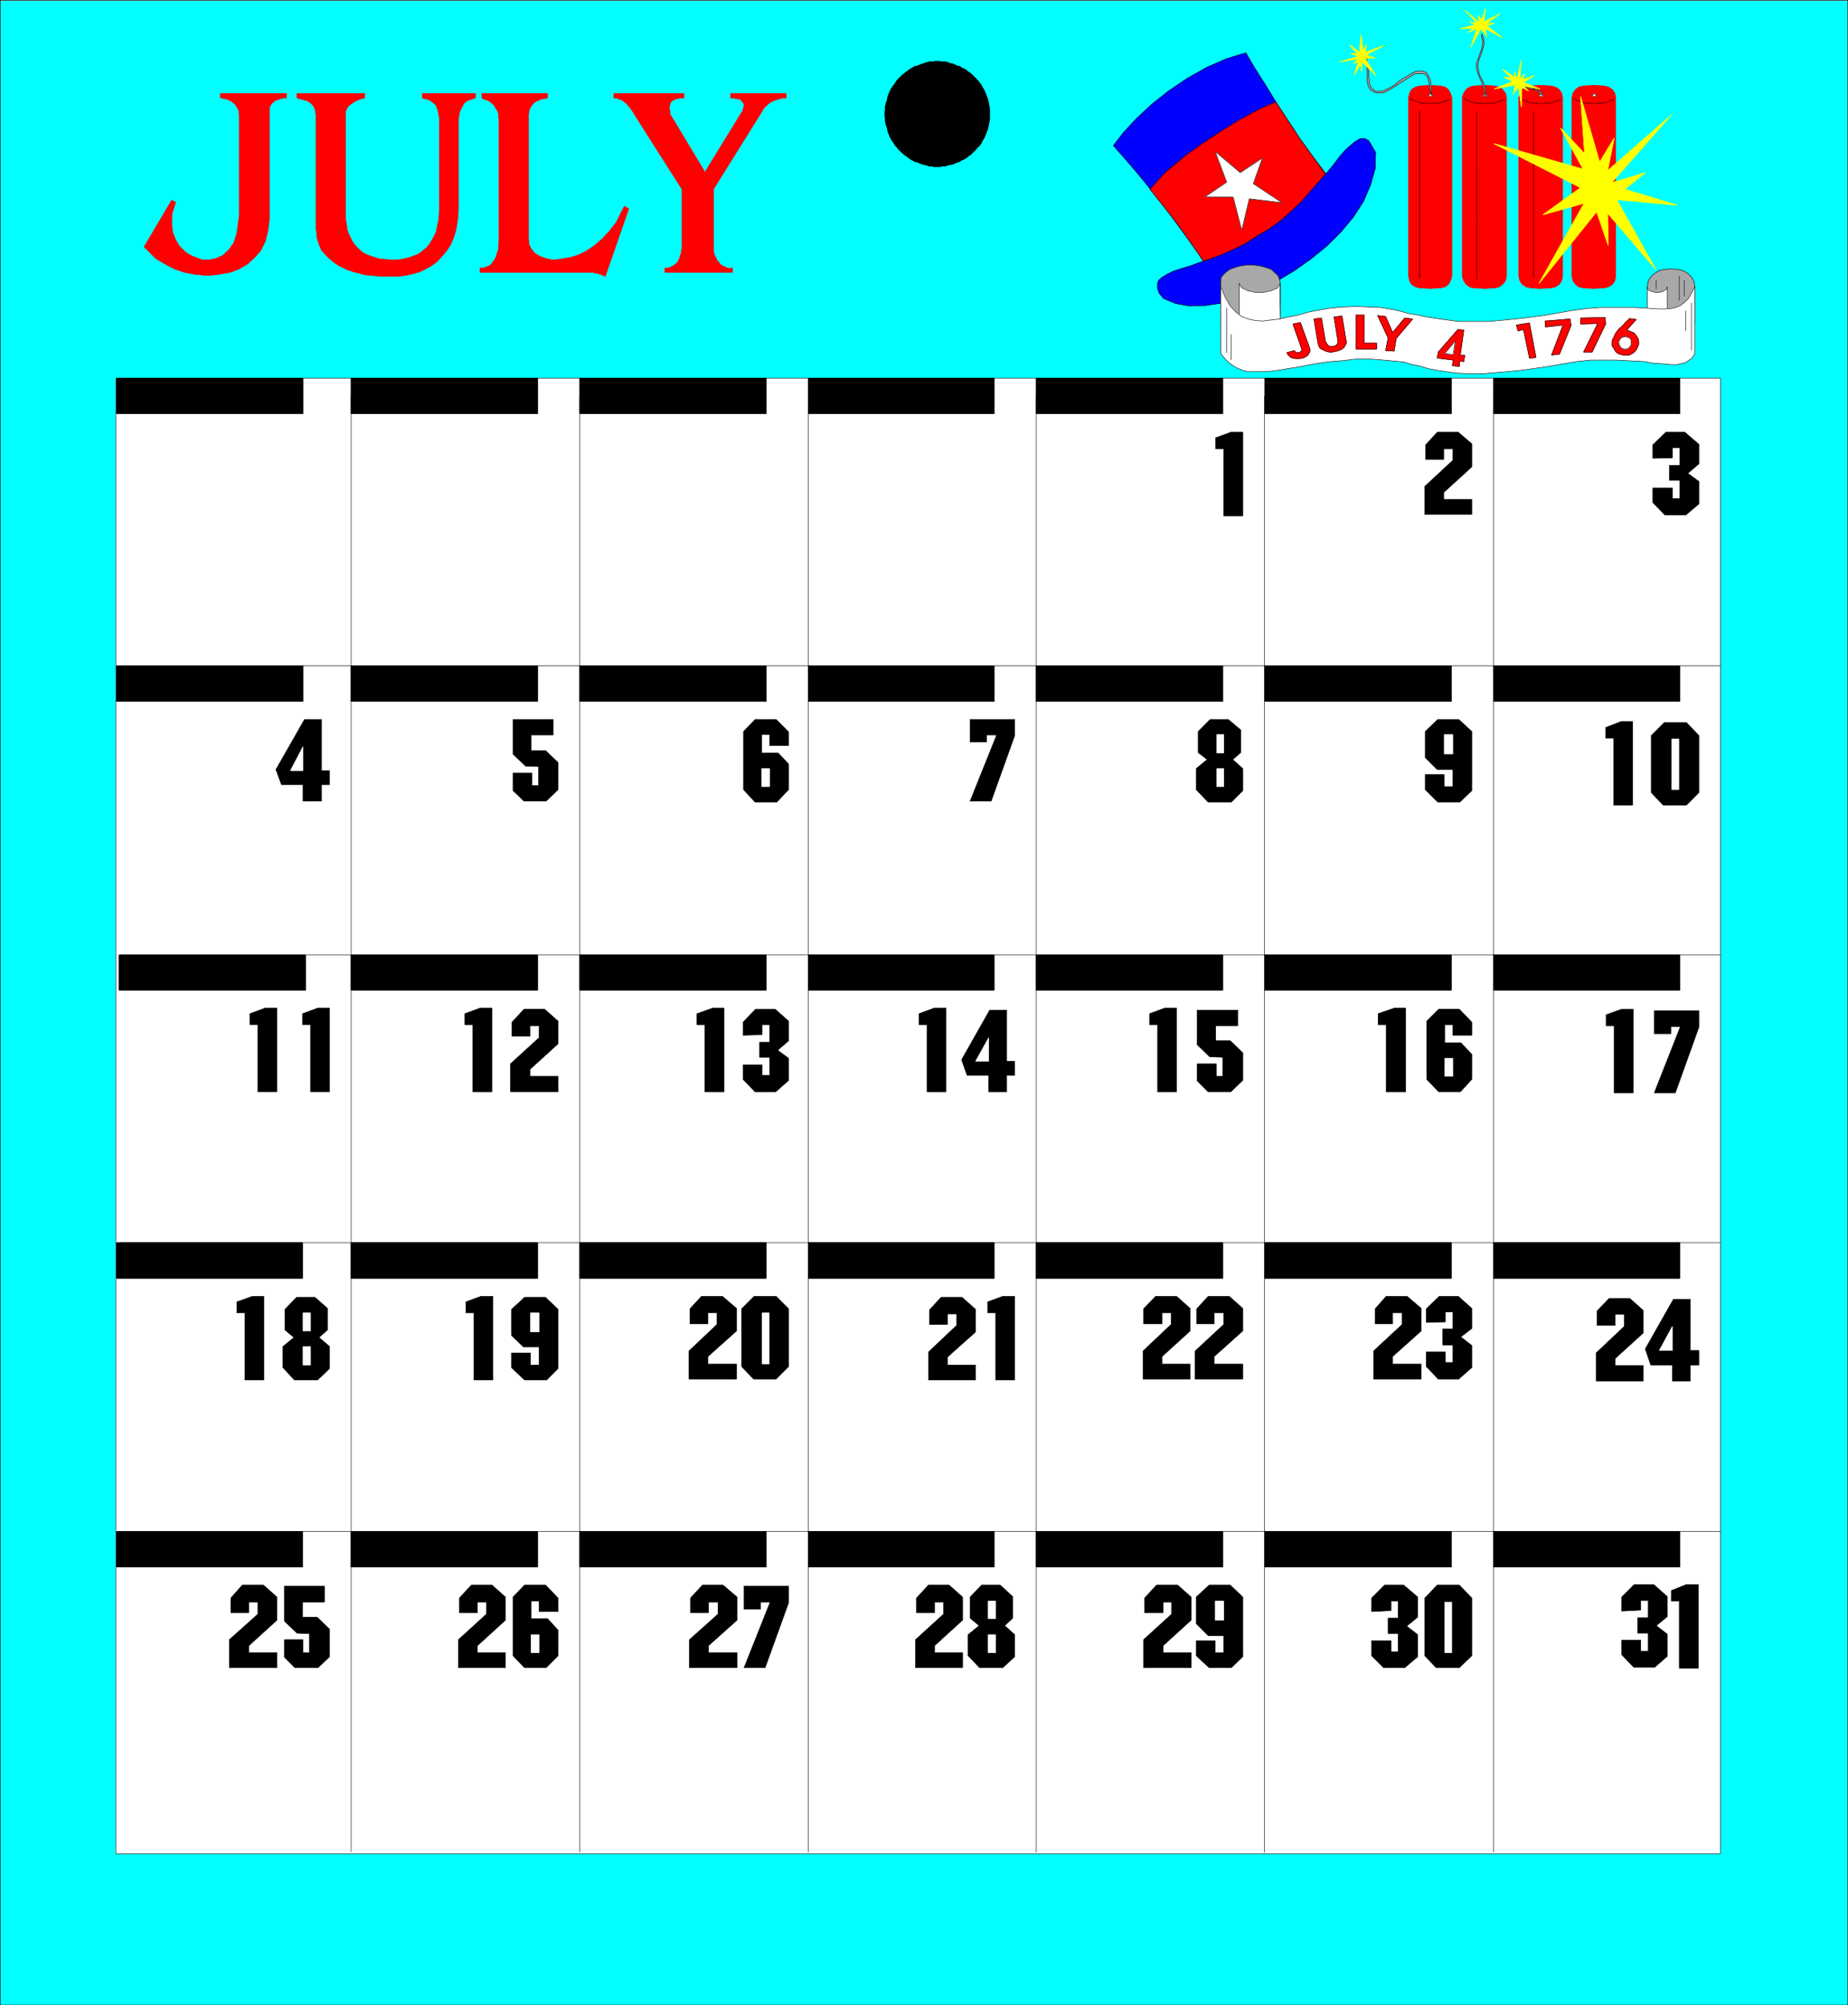 <svg width="3679.233" height="3991.832" viewBox="0 0 2759.425 2993.874" xmlns="http://www.w3.org/2000/svg"><rect x="0" y="0" width="2759.425" height="2993.874" fill="#333333" stroke="none"/><defs><clipPath id="a"><path d="M0 0h2758.695v2992.184H0Zm0 0"/></clipPath></defs><path style="fill:#fff;fill-opacity:1;fill-rule:nonzero;stroke:none" d="M0 2992.184h2758.695V-.961H0Zm0 0" transform="translate(.365 1.326)"/><g clip-path="url(#a)" transform="translate(.365 1.326)"><path style="fill:#fff;fill-opacity:1;fill-rule:evenodd;stroke:#fff;stroke-width:.14;stroke-linecap:square;stroke-linejoin:bevel;stroke-miterlimit:10;stroke-opacity:1" d="M0 .5h529.5V575H0Zm0 0" transform="matrix(5.21 0 0 -5.21 0 2994.79)"/><path style="fill:#0ff;fill-opacity:1;fill-rule:evenodd;stroke:#0ff;stroke-width:.14;stroke-linecap:square;stroke-linejoin:bevel;stroke-miterlimit:10;stroke-opacity:1" d="M0 .5h529.5V575H0Zm0 0" transform="matrix(5.21 0 0 -5.21 0 2994.79)"/></g><path style="fill:none;stroke:#000;stroke-width:.14;stroke-linecap:square;stroke-linejoin:bevel;stroke-miterlimit:10;stroke-opacity:1" d="M0 .5h529.5V575H0Zm0 0" transform="matrix(5.21 0 0 -5.21 .365 2996.116)"/><path style="fill:#000;fill-opacity:1;fill-rule:evenodd;stroke:#000;stroke-width:.14;stroke-linecap:square;stroke-linejoin:bevel;stroke-miterlimit:10;stroke-opacity:1" d="M283.57 542.4v1.43l-.15.72-.14.86-.14.72-.15.58-.28.71-.29.72-.29.72-.29.57-.43.72-.28.58-.44.57-.57.72-.43.43-.58.58-1 1-.72.43-.43.43-.72.43-.72.29-.57.43-.72.15-.57.28-.72.29-.72.14-.72.29-.72.14h-.86l-.72.15h-1.43l-.72-.15h-.72l-.72-.14-.72-.29-.57-.14-.72-.29-.72-.28-.72-.15-.72-.43-.57-.29-.57-.43-.58-.43-.57-.43-.72-.57-1.44-1.44-.43-.72-.43-.57-.43-.58-.43-.72-.29-.57-.29-.72-.28-.72-.15-.71-.14-.58-.29-.72-.14-.86v-.72l-.15-.71v-1.44l.15-.72v-.72l.14-.86.29-.57.14-.72.15-.72.28-.72.29-.72.29-.57.43-.72.43-.57.43-.72.43-.43.43-.58.58-.57.43-.43.72-.58.57-.43.58-.43.57-.43.57-.29.72-.43.72-.14 1.44-.58.57-.14.72-.14.72-.29h.72l.72-.14h1.43l.72.14h.86l.72.29.72.14.72.14.72.29.57.29.72.14.57.43.72.29.72.43.43.43.72.43.57.58.43.43.58.57.43.58.57.43.44.72.28.57.43.72.29.57.29.72.29.72.28.72.15.72.14.57.14.86.15.72zm0 0" transform="matrix(5.21 0 0 -5.21 .365 2996.116)"/><path style="fill:none;stroke:#000;stroke-width:.14;stroke-linecap:square;stroke-linejoin:bevel;stroke-miterlimit:10;stroke-opacity:1" d="M283.57 542.4v1.43l-.15.72-.14.86-.14.72-.15.58-.28.71-.29.72-.29.72-.29.57-.43.72-.28.58-.44.57-.57.72-.43.43-.58.58-1 1-.72.43-.43.43-.72.43-.72.29-.57.43-.72.15-.57.28-.72.29-.72.14-.72.29-.72.14h-.86l-.72.15h-1.43l-.72-.15h-.72l-.72-.14-.72-.29-.57-.14-.72-.29-.72-.28-.72-.15-.72-.43-.57-.29-.57-.43-.58-.43-.57-.43-.72-.57-1.44-1.44-.43-.72-.43-.57-.43-.58-.43-.72-.29-.57-.29-.72-.28-.72-.15-.71-.14-.58-.29-.72-.14-.86v-.72l-.15-.71v-1.44l.15-.72v-.72l.14-.86.29-.57.14-.72.15-.72.28-.72.29-.72.29-.57.43-.72.43-.57.43-.72.43-.43.43-.58.58-.57.43-.43.72-.58.57-.43.58-.43.57-.43.57-.29.72-.43.72-.14 1.44-.58.57-.14.72-.14.72-.29h.72l.72-.14h1.43l.72.14h.86l.72.29.72.14.72.14.72.29.57.29.72.14.57.43.72.29.72.43.43.43.72.43.57.58.43.43.58.57.43.58.57.43.44.72.28.57.43.72.29.57.29.72.29.72.28.72.15.72.14.57.14.86.15.72zm0 0" transform="matrix(5.21 0 0 -5.21 .365 2996.116)"/><path style="fill:red;fill-opacity:1;fill-rule:evenodd;stroke:red;stroke-width:.14;stroke-linecap:square;stroke-linejoin:bevel;stroke-miterlimit:10;stroke-opacity:1" d="m50.28 517.12-1.01-3.16-.14-2.87.29-2.59.86-2.15 1.15-1.87 1.72-1.72 1.72-1.01 3.02-1.15h2.01l2.01.43 1.87.86 1.72 1.58 1.44 2.02.86 2.72.72 5.32v28.58l-.14.72v.57l-.29.43-.29.58-.28.43-.29.43-.43.29-.58.57-.43.15-.57.28-.43.15h-.43l-.44.14-.43.14h-.43v1.3h18.96v-1.3h-1l-.43-.14-.43-.14-.43-.15-.43-.14-.44-.14-.43-.29-.28-.29-.29-.29-.29-.28-.14-.43-.29-.29v-32.17l-.43-3.31-.72-3.01-1.29-2.59-1.73-2.01-2.01-1.87-2.44-1.43-2.58-1.01-4.17-.72-3.02-.14-3.01.29-2.88.57-3.01 1.01-2.73 1.43-2.59 1.58-3.3 3.31 7.9 13.35zm34.76 31.17h19.39v-1.3l-.57-.14-.57-.14-.44-.15-.57-.28-.43-.15-.43-.29-.43-.28-.58-.43-.43-.29-.29-.29-.14-.29-.29-.43v-.28l-.28-.29v-30.88l.28-1.58.15-1.44.43-1.29.57-1.15.58-1.15.71-1 1.3-1.3.86-.71 1.01-.58 1.14-.43 1.3-.43 1.29-.43 1.58-.14 2.3-.15h1.15l1.29.15 1.29.28 1.15.29 1.15.43 1.15.43.86.58 1.58 1.29.87 1 .71 1.15.72 1.3.58 1.29.28 1.58.43 1.87.15 3.01v26l-.15.86-.14.72-.14.72-.29.57-.14.58-.29.43-.58.43-.28.28-.86.58-.44.14-.43.15h-.43l-.72.28v1.3h15.23v-1.3l-.43-.14-.43-.14-.43-.15-.43-.14-.43-.14-.43-.29-.44-.29-.43-.57-.28-.58-.29-.57-.29-.58-.29-.72-.14-1-.14-.86v-26.14l-.15-2.16-.28-2.01-.43-2.01-.58-1.72-.72-1.73-1-1.58-1.15-1.43-1.87-2.01-1.58-1.15-1.58-.86-1.72-.86-2.02-.58-2.01-.43-2.15-.29h-4.89l-1.43.15-3.16.28-1.58.43-1.73.44-1.72.57-2.44 1.15-1.29.86-1.44 1.15-1.15 1.15-1.15 1.29-.72 1.72-.57 1.73-.29 3.01v32.32l-.14.57v.58l-.15.43-.14.29-.14.43-.29.43-.29.29-.43.43-.43.28-.43.29-.43.15-.58.14-.57.14-.58.15-.86.28zm95.1-33.04-6.75-19.39-.29.15-.43.14-.29.14-.43.29h-.43l-.29.14h-.29l-.71.15-.29.14h-32.47v1.29h1.15l.58.29.57.15.58.28.43.43.29.43.57.72.29.58.28.57.15.72.29.72.14.72v.86l.14 1.43v34.62l-.14.72v.86l-.14.57-.29.58-.29.43-.29.43-.28.57-.58.43-.43.43-.43.29-.29.15-.43.14-.43.14-.43.15-.43.28v1.3h18.82v-1.3l-.72-.14-.72-.14-.72-.15-.43-.28-.57-.15-.43-.29-.44-.43-.43-.43-.28-.43-.15-.29-.28-.43-.15-.57v-.43l-.14-.43v-35.62l.14-1.73.72-1.43 1.01-1.15 1.43-.86 1.58-.58 1.87-.43 2.01.15 3.3.57 2.3.72 2.3 1.15 2.3 1.58 2.15 1.86 2.02 2.16 2.01 2.58 2.3 4.6zm21.83 10.49 10.49 17.09.29.43.14.57.14.43.15.44v.43l-.15.28-.14.29-.43.43-.14.29-.43.14-.29.15h-.43l-.58.14-.57.14h-.72v1.3h15.94v-1.3h-1l-.43-.14-.58-.14-.43-.15-.57-.14-.43-.14-.58-.29-.57-.29-.29-.29-.43-.28-.43-.43-.29-.29-.43-.43-.29-.58-14.07-22.55v-17.66l.14-.72.14-.43.29-.58.29-.57.14-.43.43-.43.58-.72.43-.29.43-.28.43-.15.57-.29.43-.14h.44l.71.14v-1.29h-19.39v1.29h1.01l.43.15.57.29.43.14.29.29.43.28.58.58.14.43.29.57.14.43.14.58.29.57v.72l.15 1.01v16.51l-13.51 21.26-.29.57-.43.58-.28.43-.29.43-.43.43-.29.43-.43.43-.57.43-.29.29-.43.29-.43.14-.43.15-.29.14-.43.14h-.72v1.3h20.11v-1.3h-1.01l-.57-.14-.72-.14-.57-.29-.43-.14-.29-.44-.43-.28v-.72l-.15-.43v-.58l.15-.43v-.57l.14-.58.29-.57.57-.86zm204.99-33.18 2.88-.14 2.73.14 1.43.29 1.01.71.57 1.01.43 1.29v51.28l-.43 1.29-.57 1-1.01.72-1.43.29-2.73.14-2.88-.14-1.29-.29-1.15-.72-.57-1-.29-1.29v-51.28l.29-1.29.57-1.01 1.15-.71zm0 0" transform="matrix(5.21 0 0 -5.21 .365 2996.116)"/><path style="fill:none;stroke:red;stroke-width:.14;stroke-linecap:square;stroke-linejoin:bevel;stroke-miterlimit:10;stroke-opacity:1" d="m406.96 492.56 2.88-.14 2.73.14 1.43.29 1.01.71.57 1.01.43 1.29v51.28l-.43 1.29-.57 1-1.01.72-1.43.29-2.73.14-2.88-.14-1.29-.29-1.15-.72-.57-1-.29-1.29v-51.28l.29-1.29.57-1.01 1.15-.71zm0 0" transform="matrix(5.21 0 0 -5.21 .365 2996.116)"/><path style="fill:red;fill-opacity:1;fill-rule:evenodd;stroke:red;stroke-width:.14;stroke-linecap:square;stroke-linejoin:bevel;stroke-miterlimit:10;stroke-opacity:1" d="m422.48 492.56 3.01-.14 2.73.14 1.3.29 1 .71.86 1.01.29 1.29v51.28l-.29 1.29-.86 1-1 .72-1.3.29-2.73.14-3.01-.14-1.3-.29-1-.72-.72-1-.43-1.29v-51.28l.43-1.29.72-1.01 1-.71zm0 0" transform="matrix(5.21 0 0 -5.21 .365 2996.116)"/><path style="fill:none;stroke:red;stroke-width:.14;stroke-linecap:square;stroke-linejoin:bevel;stroke-miterlimit:10;stroke-opacity:1" d="m422.48 492.56 3.01-.14 2.73.14 1.3.29 1 .71.86 1.01.29 1.29v51.28l-.29 1.29-.86 1-1 .72-1.3.29-2.73.14-3.01-.14-1.3-.29-1-.72-.72-1-.43-1.29v-51.28l.43-1.29.72-1.01 1-.71zm0 0" transform="matrix(5.21 0 0 -5.21 .365 2996.116)"/><path style="fill:red;fill-opacity:1;fill-rule:evenodd;stroke:red;stroke-width:.14;stroke-linecap:square;stroke-linejoin:bevel;stroke-miterlimit:10;stroke-opacity:1" d="m438.71 492.56 2.73-.14 2.87.14 1.3.29 1.14.71.72 1.01.29 1.29v51.28l-.29 1.29-.72 1-1.14.72-1.3.29-2.73.14-2.87-.14-1.29-.29-1.15-.72-.72-1-.29-1.29v-51.28l.29-1.29.72-1.01 1.15-.71zm0 0" transform="matrix(5.21 0 0 -5.21 .365 2996.116)"/><path style="fill:none;stroke:red;stroke-width:.14;stroke-linecap:square;stroke-linejoin:bevel;stroke-miterlimit:10;stroke-opacity:1" d="m438.71 492.56 2.73-.14 2.87.14 1.3.29 1.14.71.72 1.01.29 1.29v51.28l-.29 1.29-.72 1-1.14.72-1.3.29-2.73.14-2.87-.14-1.29-.29-1.15-.72-.72-1-.29-1.29v-51.28l.29-1.29.72-1.01 1.15-.71zm0 0" transform="matrix(5.21 0 0 -5.21 .365 2996.116)"/><path style="fill:red;fill-opacity:1;fill-rule:evenodd;stroke:red;stroke-width:.14;stroke-linecap:square;stroke-linejoin:bevel;stroke-miterlimit:10;stroke-opacity:1" d="m453.94 492.56 2.73-.14 2.87.14 1.29.29 1.15.71.72 1.01.29 1.29v51.28l-.29 1.29-.72 1-1.15.72-1.29.29-2.73.14-2.87-.14-1.44-.29-1-.72-.72-1-.29-1.29v-51.28l.29-1.29.72-1.01 1-.71zm0 0" transform="matrix(5.21 0 0 -5.21 .365 2996.116)"/><path style="fill:none;stroke:red;stroke-width:.14;stroke-linecap:square;stroke-linejoin:bevel;stroke-miterlimit:10;stroke-opacity:1" d="m453.94 492.56 2.73-.14 2.87.14 1.29.29 1.15.71.72 1.01.29 1.29v51.28l-.29 1.29-.72 1-1.15.72-1.29.29-2.73.14-2.87-.14-1.44-.29-1-.72-.72-1-.29-1.29v-51.28l.29-1.29.72-1.01 1-.71zm0 0" transform="matrix(5.21 0 0 -5.21 .365 2996.116)"/><path style="fill:#00f;fill-opacity:1;fill-rule:evenodd;stroke:#00f;stroke-width:.14;stroke-linecap:square;stroke-linejoin:bevel;stroke-miterlimit:10;stroke-opacity:1" d="m382.54 522.15-12.64-18.24-23.56-6.18-2.58 4.16-3.16 4.46-3.45 4.74-3.74 5.02-3.87 4.89-3.74 4.59-3.59 4.17-3.16 3.59 2.87 3.73 3.74 4.02 4.31 4.03 4.88 3.87 5.32 3.59 5.6 3.16 5.6 2.45 5.6 1.72 2.44-4.17 3.02-4.74 3.16-5.17 3.45-5.31 3.59-5.46 3.45-4.74 3.45-4.59zm0 0" transform="matrix(5.21 0 0 -5.21 .365 2996.116)"/><path style="fill:none;stroke:#000;stroke-width:.14;stroke-linecap:square;stroke-linejoin:bevel;stroke-miterlimit:10;stroke-opacity:1" d="m382.54 522.15-12.64-18.24-23.56-6.18-2.58 4.16-3.16 4.46-3.45 4.74-3.74 5.02-3.87 4.89-3.74 4.59-3.59 4.17-3.16 3.59 2.87 3.73 3.74 4.02 4.31 4.03 4.88 3.87 5.32 3.59 5.6 3.16 5.6 2.45 5.6 1.72 2.44-4.17 3.02-4.74 3.16-5.17 3.45-5.31 3.59-5.46 3.45-4.74 3.45-4.59zm0 0" transform="matrix(5.21 0 0 -5.21 .365 2996.116)"/><path style="fill:red;fill-opacity:1;fill-rule:evenodd;stroke:red;stroke-width:.14;stroke-linecap:square;stroke-linejoin:bevel;stroke-miterlimit:10;stroke-opacity:1" d="m346.34 497.87-2.58 4.02-3.16 4.46-3.45 4.88-3.74 4.74-3.87 4.88 4.45 4.89 5.89 4.88 4.6 3.3 5.45 3.59 4.17 2.59 6.75 3.73 4.74 2.01 3.45-5.31 3.59-5.46 3.45-4.74 3.3-4.59 3.16-3.74-14.36-16.51zm0 0" transform="matrix(5.21 0 0 -5.21 .365 2996.116)"/><path style="fill:none;stroke:#000;stroke-width:.14;stroke-linecap:square;stroke-linejoin:bevel;stroke-miterlimit:10;stroke-opacity:1" d="m346.34 497.87-2.58 4.02-3.16 4.46-3.45 4.88-3.74 4.74-3.87 4.88 4.45 4.89 5.89 4.88 4.6 3.3 5.45 3.59 4.17 2.59 6.75 3.73 4.74 2.01 3.45-5.31 3.59-5.46 3.45-4.74 3.3-4.59 3.16-3.74-14.36-16.51zm0 0" transform="matrix(5.21 0 0 -5.21 .365 2996.116)"/><path style="fill:#00f;fill-opacity:1;fill-rule:evenodd;stroke:#00f;stroke-width:.14;stroke-linecap:square;stroke-linejoin:bevel;stroke-miterlimit:10;stroke-opacity:1" d="m394.18 531.34-1.15 2.01-.86 1.44-1.15.57h-1.15l-1.29-.72-1.3-1-1.72-1.58-1.58-1.73-1.72-2.3-2.02-2.44-2.29-2.58-2.3-2.59-2.59-3.01-2.73-2.59-3.01-2.73-3.31-2.44-3.88-2.3-3.59-2.3-3.59-1.72-3.3-1.44-3.16-1.14-3.02-1.01-2.73-1-2.44-.72-2.16-.72-1.72-.86-1.44-.86-1-.87-.29-1v-1.15l.43-1.44 1.29-1.58 3.45-1.43 4.02-.72 4.46.14 4.88.72 5.17 1.58 5.17 2.01 5.18 2.59 5.02 3.01 4.89 3.45 4.59 3.73 4.03 4.03 3.59 4.3 2.87 4.46 2.01 4.74 1.29 4.59zm0 0" transform="matrix(5.21 0 0 -5.21 .365 2996.116)"/><path style="fill:none;stroke:#000;stroke-width:.14;stroke-linecap:square;stroke-linejoin:bevel;stroke-miterlimit:10;stroke-opacity:1" d="m394.18 531.34-1.15 2.01-.86 1.44-1.15.57h-1.15l-1.29-.72-1.3-1-1.72-1.58-1.58-1.73-1.72-2.3-2.02-2.44-2.29-2.58-2.3-2.59-2.59-3.01-2.73-2.59-3.01-2.73-3.31-2.44-3.88-2.3-3.59-2.3-3.59-1.72-3.3-1.44-3.16-1.14-3.02-1.01-2.73-1-2.44-.72-2.16-.72-1.72-.86-1.44-.86-1-.87-.29-1v-1.15l.43-1.44 1.29-1.58 3.45-1.43 4.02-.72 4.46.14 4.88.72 5.17 1.58 5.17 2.01 5.18 2.59 5.02 3.01 4.89 3.45 4.59 3.73 4.03 4.03 3.59 4.3 2.87 4.46 2.01 4.74 1.29 4.59zm0 0" transform="matrix(5.21 0 0 -5.21 .365 2996.116)"/><path style="fill:#fff;fill-opacity:1;fill-rule:evenodd;stroke:#fff;stroke-width:.14;stroke-linecap:square;stroke-linejoin:bevel;stroke-miterlimit:10;stroke-opacity:1" d="m456.95 547.42.43.15-.28.57h-.58l-.14-.57zm0 0" transform="matrix(5.21 0 0 -5.21 .365 2996.116)"/><path style="fill:none;stroke:#000;stroke-width:.14;stroke-linecap:square;stroke-linejoin:bevel;stroke-miterlimit:10;stroke-opacity:1" d="m456.95 547.42.43.15-.28.57h-.58l-.14-.57zm0 0" transform="matrix(5.21 0 0 -5.21 .365 2996.116)"/><path style="fill:#fff;fill-opacity:1;fill-rule:evenodd;stroke:#fff;stroke-width:.14;stroke-linecap:square;stroke-linejoin:bevel;stroke-miterlimit:10;stroke-opacity:1" d="m441.58 547.42.58.15-.29.57h-.57l-.15-.57zm0 0" transform="matrix(5.21 0 0 -5.21 .365 2996.116)"/><path style="fill:none;stroke:#000;stroke-width:.14;stroke-linecap:square;stroke-linejoin:bevel;stroke-miterlimit:10;stroke-opacity:1" d="m441.58 547.42.58.15-.29.57h-.57l-.15-.57zm0 0" transform="matrix(5.21 0 0 -5.21 .365 2996.116)"/><path style="fill:#fff;fill-opacity:1;fill-rule:evenodd;stroke:#fff;stroke-width:.14;stroke-linecap:square;stroke-linejoin:bevel;stroke-miterlimit:10;stroke-opacity:1" d="m425.49 547.42.58.15-.29.57h-.57l-.29-.57zm0 0" transform="matrix(5.21 0 0 -5.21 .365 2996.116)"/><path style="fill:none;stroke:#000;stroke-width:.14;stroke-linecap:square;stroke-linejoin:bevel;stroke-miterlimit:10;stroke-opacity:1" d="m425.49 547.42.58.15-.29.57h-.57l-.29-.57zm0 0" transform="matrix(5.21 0 0 -5.21 .365 2996.116)"/><path style="fill:#fff;fill-opacity:1;fill-rule:evenodd;stroke:#fff;stroke-width:.14;stroke-linecap:square;stroke-linejoin:bevel;stroke-miterlimit:10;stroke-opacity:1" d="m409.84 547.42.57.15-.14.57h-.58l-.28-.57zm0 0" transform="matrix(5.21 0 0 -5.21 .365 2996.116)"/><path style="fill:none;stroke:#000;stroke-width:.14;stroke-linecap:square;stroke-linejoin:bevel;stroke-miterlimit:10;stroke-opacity:1" d="m409.84 547.42.57.15-.14.57h-.58l-.28-.57zm-5.75-.57.86-.57.58-.15.72-.29.86-.28h.86l1-.15h1.73l.86.15h.86l1.01.28.72.29.71.15.44.28v-.14m-8.48-3.16v-47.83m12.64 51.42 1.01-.57.57-.15.86-.29.72-.28h1.01l.86-.15h1.87l.86.15h1l.87.28.71.29.58.15.57.28v-.14m-7.75-3.59V495m12.49 51.85.87-.57.71-.15.72-.29.86-.28h.72l1.01-.15h1.87l1 .15h.86l.86.28.72.29.72.15.58.28v-.14m-7.76-3.59v-47.4m11.49 51.42.86-.57.72-.15.72-.29.72-.28h1l1.01-.15h1.72l1.01.15h.86l.86.28.86.29.58.15.57.28v-.14" transform="matrix(5.21 0 0 -5.21 .365 2996.116)"/><path style="fill:#ff0;fill-opacity:1;fill-rule:evenodd;stroke:#ff0;stroke-width:.14;stroke-linecap:square;stroke-linejoin:bevel;stroke-miterlimit:10;stroke-opacity:1" d="m429.8 571.12-3.73-2.73h2.15l-2.15-.71 4.45-3.45-5.03 2.73.58-2.44-1.72 2.29-2.88-5.31 1.73 5.46-2.59-1.3 1.58 1.3-3.73-.15 4.3 1.15-1.58.86 2.16-.43-3.59 3.74 4.31-3.59-.58 2.15 1.15-1.29 1.01 3.16-.43-3.74zm0 0" transform="matrix(5.21 0 0 -5.21 .365 2996.116)"/><path style="fill:none;stroke:#ff0;stroke-width:.14;stroke-linecap:square;stroke-linejoin:bevel;stroke-miterlimit:10;stroke-opacity:1" d="m429.8 571.12-3.73-2.73h2.15l-2.15-.71 4.45-3.45-5.03 2.73.58-2.44-1.72 2.29-2.88-5.31 1.73 5.46-2.59-1.3 1.58 1.3-3.73-.15 4.3 1.15-1.58.86 2.16-.43-3.59 3.74 4.31-3.59-.58 2.15 1.15-1.29 1.01 3.16-.43-3.74zm0 0" transform="matrix(5.21 0 0 -5.21 .365 2996.116)"/><path style="fill:#ff0;fill-opacity:1;fill-rule:evenodd;stroke:#ff0;stroke-width:.14;stroke-linecap:square;stroke-linejoin:bevel;stroke-miterlimit:10;stroke-opacity:1" d="m474.48 497.87-13.79 16.09.14-9.19-3.3 9.62-16.52-20.54 12.93 22.98-11.78-3.3 10.77 7.75-24.85 12.64 25.57-7.32-6.46 11.78 6.89-7.33-1.15 16.37 5.46-18.81 4.17 6.89-1.87-9.33 18.24 15.94-17.09-19.39 9.62 2.87-5.89-4.74 15.09-4.59-17.39 1.58zm0 0" transform="matrix(5.21 0 0 -5.21 .365 2996.116)"/><path style="fill:none;stroke:#ff0;stroke-width:.14;stroke-linecap:square;stroke-linejoin:bevel;stroke-miterlimit:10;stroke-opacity:1" d="m474.48 497.87-13.79 16.09.14-9.19-3.3 9.62-16.52-20.54 12.93 22.98-11.78-3.3 10.77 7.75-24.85 12.64 25.57-7.32-6.46 11.78 6.89-7.33-1.15 16.37 5.46-18.81 4.17 6.89-1.87-9.33 18.24 15.94-17.09-19.39 9.62 2.87-5.89-4.74 15.09-4.59-17.39 1.58zm0 0" transform="matrix(5.21 0 0 -5.21 .365 2996.116)"/><path style="fill:#a8a8a8;fill-opacity:1;fill-rule:evenodd;stroke:#a8a8a8;stroke-width:.14;stroke-linecap:square;stroke-linejoin:bevel;stroke-miterlimit:10;stroke-opacity:1" d="m410.12 547.71-.43 2.44-.28 1.73-.44 1.29-.71.72-.87.14h-1l-1.01-.14-1-.58-1.15-.72-1.29-.86-1.15-.72-1.3-.86-1.15-.72-1.14-.57-.87-.43h-1.86l-.72.29-.58.28-.57.43-.29.58-.29.57-.14.72-.14.72v3.45l-.15.72-.14.86-.29.86-.14.72.57-.43.15-.72.28-.86v-.87l.15-.86v-1.58l.14-.86v-.86l.14-.58.29-.71.29-.43.43-.44.57-.43.58-.14h.86l.86.14.87.43 1.29.58 1.15.72 1.15 1 1.29.86 1.29.72 1.15.72 1.15.58 1.15.14 1.01-.14.86-.29.57-.86.58-1.3.28-2.01zm0 0" transform="matrix(5.21 0 0 -5.21 .365 2996.116)"/><path style="fill:none;stroke:#000;stroke-width:.14;stroke-linecap:square;stroke-linejoin:bevel;stroke-miterlimit:10;stroke-opacity:1" d="m410.12 547.71-.43 2.44-.28 1.73-.44 1.29-.71.72-.87.14h-1l-1.01-.14-1-.58-1.15-.72-1.29-.86-1.15-.72-1.3-.86-1.15-.72-1.14-.57-.87-.43h-1.86l-.72.29-.58.28-.57.43-.29.58-.29.57-.14.72-.14.72v3.45l-.15.72-.14.86-.29.86-.14.72.57-.43.15-.72.28-.86v-.87l.15-.86v-1.58l.14-.86v-.86l.14-.58.29-.71.29-.43.43-.44.57-.43.58-.14h.86l.86.14.87.43 1.29.58 1.15.72 1.15 1 1.29.86 1.29.72 1.15.72 1.15.58 1.15.14 1.01-.14.86-.29.57-.86.58-1.3.28-2.01zm0 0" transform="matrix(5.21 0 0 -5.21 .365 2996.116)"/><path style="fill:#a8a8a8;fill-opacity:1;fill-rule:evenodd;stroke:#a8a8a8;stroke-width:.14;stroke-linecap:square;stroke-linejoin:bevel;stroke-miterlimit:10;stroke-opacity:1" d="M425.64 547.71V549l-.15 1.15-.43 1.3-.57 1.14-.58 1.15-.28 1.3-.15 1 .15 1.15.28 1.15.44 1 .28 1.01.29.86.29 1.01v1l-.15 1.01-.43 1.15v-1.15l.29-1.01-.14-1-.15-1.01-.28-.86-.44-1.01-.28-1-.43-1.15-.15-1.15.15-1 .43-1.3.43-1.15.57-1.14.43-1.3.29-1.15v-1.29zm0 0" transform="matrix(5.21 0 0 -5.21 .365 2996.116)"/><path style="fill:none;stroke:#000;stroke-width:.14;stroke-linecap:square;stroke-linejoin:bevel;stroke-miterlimit:10;stroke-opacity:1" d="M425.64 547.71V549l-.15 1.15-.43 1.3-.57 1.14-.58 1.15-.28 1.3-.15 1 .15 1.15.28 1.15.44 1 .28 1.01.29.86.29 1.01v1l-.15 1.01-.43 1.15v-1.15l.29-1.01-.14-1-.15-1.01-.28-.86-.44-1.01-.28-1-.43-1.15-.15-1.15.15-1 .43-1.3.43-1.15.57-1.14.43-1.3.29-1.15v-1.29zm0 0" transform="matrix(5.21 0 0 -5.21 .365 2996.116)"/><path style="fill:#a8a8a8;fill-opacity:1;fill-rule:evenodd;stroke:#a8a8a8;stroke-width:.14;stroke-linecap:square;stroke-linejoin:bevel;stroke-miterlimit:10;stroke-opacity:1" d="m442.01 547.85-.28.72-.58.43-.72.43-.86.15-.86.43-.72.14-.72.29-.57.29.57-.58.72-.28.72-.29.72-.15.72-.28.72-.29.86-1.01zm0 0" transform="matrix(5.21 0 0 -5.21 .365 2996.116)"/><path style="fill:none;stroke:#000;stroke-width:.14;stroke-linecap:square;stroke-linejoin:bevel;stroke-miterlimit:10;stroke-opacity:1" d="m442.01 547.85-.28.72-.58.43-.72.43-.86.15-.86.43-.72.14-.72.29-.57.29.57-.58.72-.28.72-.29.72-.15.72-.28.72-.29.86-1.01zm0 0" transform="matrix(5.21 0 0 -5.21 .365 2996.116)"/><path style="fill:#a8a8a8;fill-opacity:1;fill-rule:evenodd;stroke:#a8a8a8;stroke-width:.14;stroke-linecap:square;stroke-linejoin:bevel;stroke-miterlimit:10;stroke-opacity:1" d="M366.88 482.22V494l-.43 1.58-.43.71-.86.72-.86.86-1.29.43-1.44.44-1.72.28-1.58.15-1.73-.15-1.58-.28-1.43-.44-1.15-.43-1.15-.86-.72-.72-.58-.71-.14-1.58v-11.78zm0 0" transform="matrix(5.21 0 0 -5.21 .365 2996.116)"/><path style="fill:none;stroke:#000;stroke-width:.14;stroke-linecap:square;stroke-linejoin:bevel;stroke-miterlimit:10;stroke-opacity:1" d="M366.88 482.22V494l-.43 1.58-.43.71-.86.72-.86.86-1.29.43-1.44.44-1.72.28-1.58.15-1.73-.15-1.58-.28-1.43-.44-1.15-.43-1.15-.86-.72-.72-.58-.71-.14-1.58v-11.78zm0 0" transform="matrix(5.21 0 0 -5.21 .365 2996.116)"/><path style="fill:#a8a8a8;fill-opacity:1;fill-rule:evenodd;stroke:#a8a8a8;stroke-width:.14;stroke-linecap:square;stroke-linejoin:bevel;stroke-miterlimit:10;stroke-opacity:1" d="M485.68 482.79v10.2l-.28 1.44-.43.86-.58.72-.72.71-1 .58-1.15.43-1.29.14-1.3.15-1.43-.15-1.3-.14-1.15-.43-.86-.58-.86-.71-.57-.72-.44-.86-.28-1.44v-10.2zm0 0" transform="matrix(5.21 0 0 -5.21 .365 2996.116)"/><path style="fill:none;stroke:#000;stroke-width:.14;stroke-linecap:square;stroke-linejoin:bevel;stroke-miterlimit:10;stroke-opacity:1" d="M485.68 482.79v10.2l-.28 1.44-.43.86-.58.72-.72.71-1 .58-1.15.43-1.29.14-1.3.15-1.43-.15-1.3-.14-1.15-.43-.86-.58-.86-.71-.57-.72-.44-.86-.28-1.44v-10.2zm0 0" transform="matrix(5.21 0 0 -5.21 .365 2996.116)"/><path style="fill:#fff;fill-opacity:1;fill-rule:evenodd;stroke:#fff;stroke-width:.14;stroke-linecap:square;stroke-linejoin:bevel;stroke-miterlimit:10;stroke-opacity:1" d="M361 491.27h1l1.15.28 1.01.15.86.43.86.29.43.57.29.57.14.44.14-11.21h-11.77V494l.14-.44.29-.57.57-.57.72-.29.86-.43 1.01-.15 1-.28zm0 0" transform="matrix(5.21 0 0 -5.21 .365 2996.116)"/><path style="fill:none;stroke:#000;stroke-width:.14;stroke-linecap:square;stroke-linejoin:bevel;stroke-miterlimit:10;stroke-opacity:1" d="M361 491.27h1l1.15.28 1.01.15.86.43.86.29.43.57.29.57.14.44.14-11.21h-11.77V494l.14-.44.29-.57.57-.57.72-.29.86-.43 1.01-.15 1-.28zm0 0" transform="matrix(5.21 0 0 -5.21 .365 2996.116)"/><path style="fill:#fff;fill-opacity:1;fill-rule:evenodd;stroke:#fff;stroke-width:.14;stroke-linecap:square;stroke-linejoin:bevel;stroke-miterlimit:10;stroke-opacity:1" d="M474.91 491.27h.57l.44.14.57.14 1.01.58.28.86v-9.62h-5.74v9.62l.14-.72.43-.43.72-.29.57-.14.44-.14zm0 0" transform="matrix(5.21 0 0 -5.21 .365 2996.116)"/><path style="fill:none;stroke:#000;stroke-width:.14;stroke-linecap:square;stroke-linejoin:bevel;stroke-miterlimit:10;stroke-opacity:1" d="M474.91 491.27h.57l.44.14.57.14 1.01.58.28.86v-9.62h-5.74v9.62l.14-.72.43-.43.72-.29.57-.14.44-.14zm0 0" transform="matrix(5.21 0 0 -5.21 .365 2996.116)"/><path style="fill:#fff;fill-opacity:1;fill-rule:evenodd;stroke:#fff;stroke-width:.14;stroke-linecap:square;stroke-linejoin:bevel;stroke-miterlimit:10;stroke-opacity:1" d="m485.68 473.74-.86-1.29-1-.72-.87-.57-1.14-.29-1.3-.29h-1.43l-1.58.15-1.73.14-2.15.15-2.3.43-2.44.14-5.89.29h-7.19l-4.16-.43-8.33-1.44-7.04-1.01-6.04-.57-5.02-.43h-4.31l-3.45.14-3.16.43-2.73.43-2.3.44-2.3.71-2.15.43-2.44.72-2.73.29-3.16.29-3.59.28h-4.46l-3.59-.43-3.59-.28-3.3-.43-3.16-.58-2.88-.57-2.87-.43-2.59-.44-2.29-.28-2.3-.15h-4.17l-1.72.43-1.73.72-1.58 1.01-1.43 1.29-1.44 1.72v19.25l1.29-3.16 1.44-2.44 1.58-1.72 1.72-1.3 1.87-.72 2.01-.43 2.16-.14 2.3.29 2.44.28 2.58.58 2.88.57 3.01.87 3.02.57 3.3.57 3.45.29 3.59.15 3.74-.15 3.3-.14 2.87-.43 2.73-.58 2.59-.72 2.59-.43 2.72-.57 2.73-.43 3.16-.43 3.31-.43h8.19l4.88.43 5.6.57 6.32.86 7.33 1.3 4.31.57 3.88.29h9.62l2.59-.15 2.3-.14 2.15-.14h1.73l1.72.14 1.44.29 1.29.57 1.15.86 1.15 1.15.86 1.44 1 2.01zm0 0" transform="matrix(5.21 0 0 -5.21 .365 2996.116)"/><path style="fill:none;stroke:#000;stroke-width:.14;stroke-linecap:square;stroke-linejoin:bevel;stroke-miterlimit:10;stroke-opacity:1" d="m485.68 473.74-.86-1.29-1-.72-.87-.57-1.14-.29-1.3-.29h-1.43l-1.58.15-1.73.14-2.15.15-2.3.43-2.44.14-5.89.29h-7.19l-4.16-.43-8.33-1.44-7.04-1.01-6.04-.57-5.02-.43h-4.31l-3.45.14-3.16.43-2.73.43-2.3.44-2.3.71-2.15.43-2.44.72-2.73.29-3.16.29-3.59.28h-4.46l-3.59-.43-3.59-.28-3.3-.43-3.16-.58-2.88-.57-2.87-.43-2.59-.44-2.29-.28-2.3-.15h-4.17l-1.72.43-1.73.72-1.58 1.01-1.43 1.29-1.44 1.72v19.25l1.29-3.16 1.44-2.44 1.58-1.72 1.72-1.3 1.87-.72 2.01-.43 2.16-.14 2.3.29 2.44.28 2.58.58 2.88.57 3.01.87 3.02.57 3.3.57 3.45.29 3.59.15 3.74-.15 3.3-.14 2.87-.43 2.73-.58 2.59-.72 2.59-.43 2.72-.57 2.73-.43 3.16-.43 3.31-.43h8.19l4.88.43 5.6.57 6.32.86 7.33 1.3 4.31.57 3.88.29h9.62l2.59-.15 2.3-.14 2.15-.14h1.73l1.72.14 1.44.29 1.29.57 1.15.86 1.15 1.15.86 1.44 1 2.01zm-11.06 20.97v-2.44m6.61 3.74v-7.04m1.44 5.74v-4.45" transform="matrix(5.21 0 0 -5.21 .365 2996.116)"/><path style="fill:#fff;fill-opacity:1;fill-rule:evenodd;stroke:#fff;stroke-width:.14;stroke-linecap:square;stroke-linejoin:bevel;stroke-miterlimit:10;stroke-opacity:1" d="m348.21 531.63 7.18-6.04 6.32 4.17-2.58-7.33 8.19-5.45-9.34 1.14-2.16-9.04-2.44 9.48-8.04.14 6.17 4.16zm0 0" transform="matrix(5.21 0 0 -5.21 .365 2996.116)"/><path style="fill:none;stroke:#000;stroke-width:.14;stroke-linecap:square;stroke-linejoin:bevel;stroke-miterlimit:10;stroke-opacity:1" d="m348.21 531.63 7.18-6.04 6.32 4.17-2.58-7.33 8.19-5.45-9.34 1.14-2.16-9.04-2.44 9.48-8.04.14 6.17 4.16zm0 0" transform="matrix(5.21 0 0 -5.21 .365 2996.116)"/><path style="fill:#ff0;fill-opacity:1;fill-rule:evenodd;stroke:#ff0;stroke-width:.14;stroke-linecap:square;stroke-linejoin:bevel;stroke-miterlimit:10;stroke-opacity:1" d="m441.3 549.58-4.74.86 1.43-1.44-2.01 1.15v-5.74l-.86 5.74-1.58-2.15.72 2.73-6.04-1.15 5.32 2.15-2.73 1.3 2.3-.44-2.59 2.73 3.74-2.58-.29 1.72.86-1.87 1.01 5.18-.29-5.46 1.29 1.58-.28-1.58 3.16 1.15-3.16-2.01zm0 0" transform="matrix(5.21 0 0 -5.21 .365 2996.116)"/><path style="fill:none;stroke:#ff0;stroke-width:.14;stroke-linecap:square;stroke-linejoin:bevel;stroke-miterlimit:10;stroke-opacity:1" d="m441.3 549.58-4.74.86 1.43-1.44-2.01 1.15v-5.74l-.86 5.74-1.58-2.15.72 2.73-6.04-1.15 5.32 2.15-2.73 1.3 2.3-.44-2.59 2.73 3.74-2.58-.29 1.72.86-1.87 1.01 5.18-.29-5.46 1.29 1.58-.28-1.58 3.16 1.15-3.16-2.01zm0 0" transform="matrix(5.21 0 0 -5.21 .365 2996.116)"/><path style="fill:#ff0;fill-opacity:1;fill-rule:evenodd;stroke:#ff0;stroke-width:.14;stroke-linecap:square;stroke-linejoin:bevel;stroke-miterlimit:10;stroke-opacity:1" d="m390.01 565.09.58-4.6 1 1.87-.43-2.3 5.46 2.01-5.17-2.73 2.58-.86-2.87-.14 3.16-5.03-4.02 4.02-.14-2.72-.29 2.01-1.87-3.16 1.29 4.02-1.58-.72 1.44 1.44-5.31-.87 5.45 1.58-2.15.72 1.72.15-2.3 2.58 3.02-2.3zm0 0" transform="matrix(5.21 0 0 -5.21 .365 2996.116)"/><path style="fill:none;stroke:#ff0;stroke-width:.14;stroke-linecap:square;stroke-linejoin:bevel;stroke-miterlimit:10;stroke-opacity:1" d="m390.01 565.09.58-4.6 1 1.87-.43-2.3 5.46 2.01-5.17-2.73 2.58-.86-2.87-.14 3.16-5.03-4.02 4.02-.14-2.72-.29 2.01-1.87-3.16 1.29 4.02-1.58-.72 1.44 1.44-5.31-.87 5.45 1.58-2.15.72 1.72.15-2.3 2.58 3.02-2.3zm0 0" transform="matrix(5.21 0 0 -5.21 .365 2996.116)"/><path style="fill:none;stroke:#000;stroke-width:.14;stroke-linecap:square;stroke-linejoin:bevel;stroke-miterlimit:10;stroke-opacity:1" d="M351.51 486.81v-12.78m1.3 5.17v-7.18m130.29 13.93v-5.6m1.58 7.9v-13.5" transform="matrix(5.21 0 0 -5.21 .365 2996.116)"/><path style="fill:red;fill-opacity:1;fill-rule:evenodd;stroke:red;stroke-width:.14;stroke-linecap:square;stroke-linejoin:bevel;stroke-miterlimit:10;stroke-opacity:1" d="m372.92 475.32-2.44 6.9 2.15.43 2.59-7.18.14-.43v-.58l-.14-.43-.43-.72-1.01-.71-.57-.15-.72-.14h-1.3l-.71.14-.58.15-.43.43-.43.43-.29.57 2.16.58.43-.58h.86l.72.43.14.43zm0 0" transform="matrix(5.21 0 0 -5.21 .365 2996.116)"/><path style="fill:none;stroke:#000;stroke-width:.14;stroke-linecap:square;stroke-linejoin:bevel;stroke-miterlimit:10;stroke-opacity:1" d="m372.92 475.32-2.44 6.9 2.15.43 2.59-7.18.14-.43v-.58l-.14-.43-.43-.72-1.01-.71-.57-.15-.72-.14h-1.3l-.71.14-.58.15-.43.43-.43.43-.29.57 2.16.58.43-.58h.86l.72.43.14.43zm0 0" transform="matrix(5.21 0 0 -5.21 .365 2996.116)"/><path style="fill:red;fill-opacity:1;fill-rule:evenodd;stroke:red;stroke-width:.14;stroke-linecap:square;stroke-linejoin:bevel;stroke-miterlimit:10;stroke-opacity:1" d="m377.66 476.76-1.15 6.89 2.15.29 1.15-6.75.58-.86.43-.43.72-.14.72.14.57.14.43.58.14.57-1.14 7.04 2.29.29 1.15-6.9.15-.57-.15-.58-.28-.43-.29-.57-.58-.43-.57-.29-.86-.29-.86-.14-.44-.14h-.86l-.72.14-.71.29-.58.28-.57.29-.43.58-.15.57zm0 0" transform="matrix(5.21 0 0 -5.21 .365 2996.116)"/><path style="fill:none;stroke:#000;stroke-width:.14;stroke-linecap:square;stroke-linejoin:bevel;stroke-miterlimit:10;stroke-opacity:1" d="m377.66 476.76-1.15 6.89 2.15.29 1.15-6.75.58-.86.43-.43.72-.14.72.14.57.14.43.58.14.57-1.14 7.04 2.29.29 1.15-6.9.15-.57-.15-.58-.28-.43-.29-.57-.58-.43-.57-.29-.86-.29-.86-.14-.44-.14h-.86l-.72.14-.71.29-.58.28-.57.29-.43.58-.15.57zm0 0" transform="matrix(5.21 0 0 -5.21 .365 2996.116)"/><path style="fill:red;fill-opacity:1;fill-rule:evenodd;stroke:red;stroke-width:.14;stroke-linecap:square;stroke-linejoin:bevel;stroke-miterlimit:10;stroke-opacity:1" d="M388.58 484.8h2.29v-8.04h3.6v-1.72h-5.89zm0 0" transform="matrix(5.21 0 0 -5.21 .365 2996.116)"/><path style="fill:none;stroke:#000;stroke-width:.14;stroke-linecap:square;stroke-linejoin:bevel;stroke-miterlimit:10;stroke-opacity:1" d="M388.58 484.8h2.29v-8.04h3.6v-1.72h-5.89zm0 0" transform="matrix(5.21 0 0 -5.21 .365 2996.116)"/><path style="fill:red;fill-opacity:1;fill-rule:evenodd;stroke:red;stroke-width:.14;stroke-linecap:square;stroke-linejoin:bevel;stroke-miterlimit:10;stroke-opacity:1" d="m394.75 484.66 2.3-.29 2.01-4.59 3.45 4.16 2.3-.29-4.74-5.6-.58-3.59-2.44.15.72 3.59zm0 0" transform="matrix(5.21 0 0 -5.21 .365 2996.116)"/><path style="fill:none;stroke:#000;stroke-width:.14;stroke-linecap:square;stroke-linejoin:bevel;stroke-miterlimit:10;stroke-opacity:1" d="m394.75 484.66 2.3-.29 2.01-4.59 3.45 4.16 2.3-.29-4.74-5.6-.58-3.59-2.44.15.72 3.59zm0 0" transform="matrix(5.21 0 0 -5.21 .365 2996.116)"/><path style="fill:red;fill-opacity:1;fill-rule:evenodd;stroke:red;stroke-width:.14;stroke-linecap:square;stroke-linejoin:bevel;stroke-miterlimit:10;stroke-opacity:1" d="m417.74 480.64 1.72-.15-1-7.18h1.29l-.29-1.86-1.15.14-.14-1.58-2.01.29.28 1.58-4.59.57.28 1.73zm0 0" transform="matrix(5.21 0 0 -5.21 .365 2996.116)"/><path style="fill:none;stroke:#000;stroke-width:.14;stroke-linecap:square;stroke-linejoin:bevel;stroke-miterlimit:10;stroke-opacity:1" d="m417.74 480.64 1.72-.15-1-7.18h1.29l-.29-1.86-1.15.14-.14-1.58-2.01.29.28 1.58-4.59.57.28 1.73zm0 0" transform="matrix(5.21 0 0 -5.21 .365 2996.116)"/><path style="fill:red;fill-opacity:1;fill-rule:evenodd;stroke:red;stroke-width:.14;stroke-linecap:square;stroke-linejoin:bevel;stroke-miterlimit:10;stroke-opacity:1" d="m434.54 481.93 3.74.58 1.87-9.91-1.87-.15-1.72 8.19-1.58-.43zm0 0" transform="matrix(5.21 0 0 -5.21 .365 2996.116)"/><path style="fill:none;stroke:#000;stroke-width:.14;stroke-linecap:square;stroke-linejoin:bevel;stroke-miterlimit:10;stroke-opacity:1" d="m434.54 481.93 3.74.58 1.87-9.91-1.87-.15-1.72 8.19-1.58-.43zm0 0" transform="matrix(5.21 0 0 -5.21 .365 2996.116)"/><path style="fill:red;fill-opacity:1;fill-rule:evenodd;stroke:red;stroke-width:.14;stroke-linecap:square;stroke-linejoin:bevel;stroke-miterlimit:10;stroke-opacity:1" d="m442.73 483.08 7.19.57.28-1.86-3.3-8.19-2.3-.29 3.3 8.62-5.02-.57zm0 0" transform="matrix(5.21 0 0 -5.21 .365 2996.116)"/><path style="fill:none;stroke:#000;stroke-width:.14;stroke-linecap:square;stroke-linejoin:bevel;stroke-miterlimit:10;stroke-opacity:1" d="m442.73 483.08 7.19.57.28-1.86-3.3-8.19-2.3-.29 3.3 8.62-5.02-.57zm0 0" transform="matrix(5.21 0 0 -5.21 .365 2996.116)"/><path style="fill:red;fill-opacity:1;fill-rule:evenodd;stroke:red;stroke-width:.14;stroke-linecap:square;stroke-linejoin:bevel;stroke-miterlimit:10;stroke-opacity:1" d="m452.93 483.94 7.04.15.14-1.87-3.87-8.04h-2.45l4.03 8.18-4.89-.14zm0 0" transform="matrix(5.21 0 0 -5.21 .365 2996.116)"/><path style="fill:none;stroke:#000;stroke-width:.14;stroke-linecap:square;stroke-linejoin:bevel;stroke-miterlimit:10;stroke-opacity:1" d="m452.93 483.94 7.04.15.14-1.87-3.87-8.04h-2.45l4.03 8.18-4.89-.14zm0 0" transform="matrix(5.21 0 0 -5.21 .365 2996.116)"/><path style="fill:red;fill-opacity:1;fill-rule:evenodd;stroke:red;stroke-width:.14;stroke-linecap:square;stroke-linejoin:bevel;stroke-miterlimit:10;stroke-opacity:1" d="m466.87 483.8 2.01-.29-2.73-3.02.72-.28 1.43-.58.43-.57.43-.58.29-.57.15-.72v-.86l-.29-.57-.29-.72-.43-.58-.43-.43-.72-.43-.57-.29h-1.58l-.87.15-.71.28-.58.44-.43.57-.29.57-.43.58v1.44l.15.57.28.43.15.43.28.58.29.43.43.57.43.58.43.28.87.86.57.72.72.58zm0 0" transform="matrix(5.21 0 0 -5.21 .365 2996.116)"/><path style="fill:none;stroke:#000;stroke-width:.14;stroke-linecap:square;stroke-linejoin:bevel;stroke-miterlimit:10;stroke-opacity:1" d="m466.87 483.8 2.01-.29-2.73-3.02.72-.28 1.43-.58.43-.57.43-.58.29-.57.15-.72v-.86l-.29-.57-.29-.72-.43-.58-.43-.43-.72-.43-.57-.29h-1.58l-.87.15-.71.28-.58.44-.43.57-.29.57-.43.58v1.44l.15.57.28.43.15.43.28.58.29.43.43.57.43.58.43.28.87.86.57.72.72.58zm0 0" transform="matrix(5.21 0 0 -5.21 .365 2996.116)"/><path style="fill:#fff;fill-opacity:1;fill-rule:evenodd;stroke:#fff;stroke-width:.14;stroke-linecap:square;stroke-linejoin:bevel;stroke-miterlimit:10;stroke-opacity:1" d="m417.02 477.34-3.02-3.6 2.44-.28zm0 0" transform="matrix(5.21 0 0 -5.21 .365 2996.116)"/><path style="fill:none;stroke:#000;stroke-width:.14;stroke-linecap:square;stroke-linejoin:bevel;stroke-miterlimit:10;stroke-opacity:1" d="m417.02 477.34-3.02-3.6 2.44-.28zm0 0" transform="matrix(5.21 0 0 -5.21 .365 2996.116)"/><path style="fill:#fff;fill-opacity:1;fill-rule:evenodd;stroke:#fff;stroke-width:.14;stroke-linecap:square;stroke-linejoin:bevel;stroke-miterlimit:10;stroke-opacity:1" d="m465.86 478.63-.57-.15-.58-.14-.43-.43-.29-.57-.14-.44.14-.57.29-.57.57-.58.58-.14h.43l.72.14.43.43.29.43.14.29v1.15l-.29.57-.43.29-.57.14zm0 0" transform="matrix(5.21 0 0 -5.21 .365 2996.116)"/><path style="fill:none;stroke:#000;stroke-width:.14;stroke-linecap:square;stroke-linejoin:bevel;stroke-miterlimit:10;stroke-opacity:1" d="m465.86 478.63-.57-.15-.58-.14-.43-.43-.29-.57-.14-.44.14-.57.29-.57.57-.58.58-.14h.43l.72.14.43.43.29.43.14.29v1.15l-.29.57-.43.29-.57.14zm0 0" transform="matrix(5.21 0 0 -5.21 .365 2996.116)"/><path style="fill:#fff;fill-opacity:1;fill-rule:evenodd;stroke:#fff;stroke-width:.14;stroke-linecap:square;stroke-linejoin:bevel;stroke-miterlimit:10;stroke-opacity:1" d="M33.18 43.87h459.83v422.84H33.18Zm0 0" transform="matrix(5.21 0 0 -5.21 .365 2996.116)"/><path style="fill:none;stroke:#000;stroke-width:.14;stroke-linecap:square;stroke-linejoin:bevel;stroke-miterlimit:10;stroke-opacity:1" d="M33.18 43.87h459.83v422.84H33.18Zm67.38.58v417.23-.14m65.5-417.23v417.23-.15m65.51-417.08v417.23-.15m65.36-417.08v417.23-.15m65.36-417.08v417.23-.15m65.65-417.08v417.23-.15" transform="matrix(5.21 0 0 -5.21 .365 2996.116)"/><path style="fill:none;stroke:#000;stroke-width:.14;stroke-linecap:square;stroke-linejoin:bevel;stroke-miterlimit:10;stroke-opacity:1" d="M493.01 384.27H34.48v-.15m458.53-82.73H34.48v-.14m458.53-82.3H34.48v-.14m458.53-82.58H34.48v-.15" transform="matrix(5.21 0 0 -5.21 .365 2996.116)"/><path style="fill:#000;fill-opacity:1;fill-rule:evenodd;stroke:#000;stroke-width:.14;stroke-linecap:square;stroke-linejoin:bevel;stroke-miterlimit:10;stroke-opacity:1" d="M33.33 456.51h53.44v10.2H33.33zm0 0" transform="matrix(5.21 0 0 -5.21 .365 2996.116)"/><path style="fill:none;stroke:#000;stroke-width:.14;stroke-linecap:square;stroke-linejoin:bevel;stroke-miterlimit:10;stroke-opacity:1" d="M33.33 456.51h53.44v10.2H33.33zm0 0" transform="matrix(5.21 0 0 -5.21 .365 2996.116)"/><path style="fill:#000;fill-opacity:1;fill-rule:evenodd;stroke:#000;stroke-width:.14;stroke-linecap:square;stroke-linejoin:bevel;stroke-miterlimit:10;stroke-opacity:1" d="M100.56 456.51h53.43v10.2h-53.43zm0 0" transform="matrix(5.21 0 0 -5.21 .365 2996.116)"/><path style="fill:none;stroke:#000;stroke-width:.14;stroke-linecap:square;stroke-linejoin:bevel;stroke-miterlimit:10;stroke-opacity:1" d="M100.56 456.51h53.43v10.2h-53.43zm0 0" transform="matrix(5.21 0 0 -5.21 .365 2996.116)"/><path style="fill:#000;fill-opacity:1;fill-rule:evenodd;stroke:#000;stroke-width:.14;stroke-linecap:square;stroke-linejoin:bevel;stroke-miterlimit:10;stroke-opacity:1" d="M166.06 456.51h53.44v10.2h-53.44zm0 0" transform="matrix(5.21 0 0 -5.21 .365 2996.116)"/><path style="fill:none;stroke:#000;stroke-width:.14;stroke-linecap:square;stroke-linejoin:bevel;stroke-miterlimit:10;stroke-opacity:1" d="M166.06 456.51h53.44v10.2h-53.44zm0 0" transform="matrix(5.21 0 0 -5.21 .365 2996.116)"/><path style="fill:#000;fill-opacity:1;fill-rule:evenodd;stroke:#000;stroke-width:.14;stroke-linecap:square;stroke-linejoin:bevel;stroke-miterlimit:10;stroke-opacity:1" d="M231.57 456.51h53.29v10.2h-53.29zm0 0" transform="matrix(5.21 0 0 -5.21 .365 2996.116)"/><path style="fill:none;stroke:#000;stroke-width:.14;stroke-linecap:square;stroke-linejoin:bevel;stroke-miterlimit:10;stroke-opacity:1" d="M231.57 456.51h53.29v10.2h-53.29zm0 0" transform="matrix(5.21 0 0 -5.21 .365 2996.116)"/><path style="fill:#000;fill-opacity:1;fill-rule:evenodd;stroke:#000;stroke-width:.14;stroke-linecap:square;stroke-linejoin:bevel;stroke-miterlimit:10;stroke-opacity:1" d="M296.93 456.51h53.43v10.2h-53.43zm0 0" transform="matrix(5.21 0 0 -5.21 .365 2996.116)"/><path style="fill:none;stroke:#000;stroke-width:.14;stroke-linecap:square;stroke-linejoin:bevel;stroke-miterlimit:10;stroke-opacity:1" d="M296.93 456.51h53.43v10.2h-53.43zm0 0" transform="matrix(5.21 0 0 -5.21 .365 2996.116)"/><path style="fill:#000;fill-opacity:1;fill-rule:evenodd;stroke:#000;stroke-width:.14;stroke-linecap:square;stroke-linejoin:bevel;stroke-miterlimit:10;stroke-opacity:1" d="M362.43 456.51h53.44v10.2h-53.44zm0 0" transform="matrix(5.21 0 0 -5.21 .365 2996.116)"/><path style="fill:none;stroke:#000;stroke-width:.14;stroke-linecap:square;stroke-linejoin:bevel;stroke-miterlimit:10;stroke-opacity:1" d="M362.43 456.51h53.44v10.2h-53.44zm0 0" transform="matrix(5.21 0 0 -5.21 .365 2996.116)"/><path style="fill:#000;fill-opacity:1;fill-rule:evenodd;stroke:#000;stroke-width:.14;stroke-linecap:square;stroke-linejoin:bevel;stroke-miterlimit:10;stroke-opacity:1" d="M427.94 456.51h53.43v10.2h-53.43zm0 0" transform="matrix(5.21 0 0 -5.21 .365 2996.116)"/><path style="fill:none;stroke:#000;stroke-width:.14;stroke-linecap:square;stroke-linejoin:bevel;stroke-miterlimit:10;stroke-opacity:1" d="M427.94 456.51h53.43v10.2h-53.43zm0 0" transform="matrix(5.21 0 0 -5.21 .365 2996.116)"/><path style="fill:#000;fill-opacity:1;fill-rule:evenodd;stroke:#000;stroke-width:.14;stroke-linecap:square;stroke-linejoin:bevel;stroke-miterlimit:10;stroke-opacity:1" d="M33.33 374.07h53.44v10.2H33.33zm0 0" transform="matrix(5.21 0 0 -5.21 .365 2996.116)"/><path style="fill:none;stroke:#000;stroke-width:.14;stroke-linecap:square;stroke-linejoin:bevel;stroke-miterlimit:10;stroke-opacity:1" d="M33.33 374.07h53.44v10.2H33.33zm0 0" transform="matrix(5.21 0 0 -5.21 .365 2996.116)"/><path style="fill:#000;fill-opacity:1;fill-rule:evenodd;stroke:#000;stroke-width:.14;stroke-linecap:square;stroke-linejoin:bevel;stroke-miterlimit:10;stroke-opacity:1" d="M100.56 374.07h53.43v10.2h-53.43zm0 0" transform="matrix(5.21 0 0 -5.21 .365 2996.116)"/><path style="fill:none;stroke:#000;stroke-width:.14;stroke-linecap:square;stroke-linejoin:bevel;stroke-miterlimit:10;stroke-opacity:1" d="M100.56 374.07h53.43v10.2h-53.43zm0 0" transform="matrix(5.21 0 0 -5.21 .365 2996.116)"/><path style="fill:#000;fill-opacity:1;fill-rule:evenodd;stroke:#000;stroke-width:.14;stroke-linecap:square;stroke-linejoin:bevel;stroke-miterlimit:10;stroke-opacity:1" d="M166.06 374.07h53.44v10.2h-53.44zm0 0" transform="matrix(5.21 0 0 -5.21 .365 2996.116)"/><path style="fill:none;stroke:#000;stroke-width:.14;stroke-linecap:square;stroke-linejoin:bevel;stroke-miterlimit:10;stroke-opacity:1" d="M166.06 374.07h53.44v10.2h-53.44zm0 0" transform="matrix(5.21 0 0 -5.21 .365 2996.116)"/><path style="fill:#000;fill-opacity:1;fill-rule:evenodd;stroke:#000;stroke-width:.14;stroke-linecap:square;stroke-linejoin:bevel;stroke-miterlimit:10;stroke-opacity:1" d="M231.57 374.07h53.29v10.2h-53.29zm0 0" transform="matrix(5.21 0 0 -5.21 .365 2996.116)"/><path style="fill:none;stroke:#000;stroke-width:.14;stroke-linecap:square;stroke-linejoin:bevel;stroke-miterlimit:10;stroke-opacity:1" d="M231.57 374.07h53.29v10.2h-53.29zm0 0" transform="matrix(5.21 0 0 -5.21 .365 2996.116)"/><path style="fill:#000;fill-opacity:1;fill-rule:evenodd;stroke:#000;stroke-width:.14;stroke-linecap:square;stroke-linejoin:bevel;stroke-miterlimit:10;stroke-opacity:1" d="M296.93 374.07h53.43v10.2h-53.43zm0 0" transform="matrix(5.21 0 0 -5.21 .365 2996.116)"/><path style="fill:none;stroke:#000;stroke-width:.14;stroke-linecap:square;stroke-linejoin:bevel;stroke-miterlimit:10;stroke-opacity:1" d="M296.93 374.07h53.43v10.2h-53.43zm0 0" transform="matrix(5.21 0 0 -5.21 .365 2996.116)"/><path style="fill:#000;fill-opacity:1;fill-rule:evenodd;stroke:#000;stroke-width:.14;stroke-linecap:square;stroke-linejoin:bevel;stroke-miterlimit:10;stroke-opacity:1" d="M362.43 374.07h53.44v10.2h-53.44zm0 0" transform="matrix(5.21 0 0 -5.21 .365 2996.116)"/><path style="fill:none;stroke:#000;stroke-width:.14;stroke-linecap:square;stroke-linejoin:bevel;stroke-miterlimit:10;stroke-opacity:1" d="M362.43 374.07h53.44v10.2h-53.44zm0 0" transform="matrix(5.21 0 0 -5.21 .365 2996.116)"/><path style="fill:#000;fill-opacity:1;fill-rule:evenodd;stroke:#000;stroke-width:.14;stroke-linecap:square;stroke-linejoin:bevel;stroke-miterlimit:10;stroke-opacity:1" d="M427.94 374.07h53.43v10.2h-53.43zm0 0" transform="matrix(5.21 0 0 -5.21 .365 2996.116)"/><path style="fill:none;stroke:#000;stroke-width:.14;stroke-linecap:square;stroke-linejoin:bevel;stroke-miterlimit:10;stroke-opacity:1" d="M427.94 374.07h53.43v10.2h-53.43zm0 0" transform="matrix(5.21 0 0 -5.21 .365 2996.116)"/><path style="fill:#000;fill-opacity:1;fill-rule:evenodd;stroke:#000;stroke-width:.14;stroke-linecap:square;stroke-linejoin:bevel;stroke-miterlimit:10;stroke-opacity:1" d="M34.05 291.34h53.43v10.05H34.05Zm0 0" transform="matrix(5.21 0 0 -5.21 .365 2996.116)"/><path style="fill:none;stroke:#000;stroke-width:.14;stroke-linecap:square;stroke-linejoin:bevel;stroke-miterlimit:10;stroke-opacity:1" d="M34.05 291.34h53.43v10.05H34.05Zm0 0" transform="matrix(5.21 0 0 -5.21 .365 2996.116)"/><path style="fill:#000;fill-opacity:1;fill-rule:evenodd;stroke:#000;stroke-width:.14;stroke-linecap:square;stroke-linejoin:bevel;stroke-miterlimit:10;stroke-opacity:1" d="M100.56 291.34h53.43v10.05h-53.43zm0 0" transform="matrix(5.21 0 0 -5.21 .365 2996.116)"/><path style="fill:none;stroke:#000;stroke-width:.14;stroke-linecap:square;stroke-linejoin:bevel;stroke-miterlimit:10;stroke-opacity:1" d="M100.56 291.34h53.43v10.05h-53.43zm0 0" transform="matrix(5.21 0 0 -5.21 .365 2996.116)"/><path style="fill:#000;fill-opacity:1;fill-rule:evenodd;stroke:#000;stroke-width:.14;stroke-linecap:square;stroke-linejoin:bevel;stroke-miterlimit:10;stroke-opacity:1" d="M166.06 291.34h53.44v10.05h-53.44zm0 0" transform="matrix(5.21 0 0 -5.21 .365 2996.116)"/><path style="fill:none;stroke:#000;stroke-width:.14;stroke-linecap:square;stroke-linejoin:bevel;stroke-miterlimit:10;stroke-opacity:1" d="M166.06 291.34h53.44v10.05h-53.44zm0 0" transform="matrix(5.21 0 0 -5.21 .365 2996.116)"/><path style="fill:#000;fill-opacity:1;fill-rule:evenodd;stroke:#000;stroke-width:.14;stroke-linecap:square;stroke-linejoin:bevel;stroke-miterlimit:10;stroke-opacity:1" d="M231.57 291.34h53.29v10.05h-53.29zm0 0" transform="matrix(5.21 0 0 -5.21 .365 2996.116)"/><path style="fill:none;stroke:#000;stroke-width:.14;stroke-linecap:square;stroke-linejoin:bevel;stroke-miterlimit:10;stroke-opacity:1" d="M231.57 291.34h53.29v10.05h-53.29zm0 0" transform="matrix(5.21 0 0 -5.21 .365 2996.116)"/><path style="fill:#000;fill-opacity:1;fill-rule:evenodd;stroke:#000;stroke-width:.14;stroke-linecap:square;stroke-linejoin:bevel;stroke-miterlimit:10;stroke-opacity:1" d="M296.93 291.34h53.43v10.05h-53.43zm0 0" transform="matrix(5.21 0 0 -5.21 .365 2996.116)"/><path style="fill:none;stroke:#000;stroke-width:.14;stroke-linecap:square;stroke-linejoin:bevel;stroke-miterlimit:10;stroke-opacity:1" d="M296.93 291.34h53.43v10.05h-53.43zm0 0" transform="matrix(5.21 0 0 -5.21 .365 2996.116)"/><path style="fill:#000;fill-opacity:1;fill-rule:evenodd;stroke:#000;stroke-width:.14;stroke-linecap:square;stroke-linejoin:bevel;stroke-miterlimit:10;stroke-opacity:1" d="M362.43 291.34h53.44v10.05h-53.44zm0 0" transform="matrix(5.21 0 0 -5.21 .365 2996.116)"/><path style="fill:none;stroke:#000;stroke-width:.14;stroke-linecap:square;stroke-linejoin:bevel;stroke-miterlimit:10;stroke-opacity:1" d="M362.43 291.34h53.44v10.05h-53.44zm0 0" transform="matrix(5.21 0 0 -5.21 .365 2996.116)"/><path style="fill:#000;fill-opacity:1;fill-rule:evenodd;stroke:#000;stroke-width:.14;stroke-linecap:square;stroke-linejoin:bevel;stroke-miterlimit:10;stroke-opacity:1" d="M427.94 291.34h53.43v10.05h-53.43zm0 0" transform="matrix(5.21 0 0 -5.21 .365 2996.116)"/><path style="fill:none;stroke:#000;stroke-width:.14;stroke-linecap:square;stroke-linejoin:bevel;stroke-miterlimit:10;stroke-opacity:1" d="M427.94 291.34h53.43v10.05h-53.43zm0 0" transform="matrix(5.21 0 0 -5.21 .365 2996.116)"/><path style="fill:#000;fill-opacity:1;fill-rule:evenodd;stroke:#000;stroke-width:.14;stroke-linecap:square;stroke-linejoin:bevel;stroke-miterlimit:10;stroke-opacity:1" d="M33.33 208.76h53.29v10.19H33.33Zm0 0" transform="matrix(5.21 0 0 -5.21 .365 2996.116)"/><path style="fill:none;stroke:#000;stroke-width:.14;stroke-linecap:square;stroke-linejoin:bevel;stroke-miterlimit:10;stroke-opacity:1" d="M33.33 208.76h53.29v10.19H33.33Zm0 0" transform="matrix(5.21 0 0 -5.21 .365 2996.116)"/><path style="fill:#000;fill-opacity:1;fill-rule:evenodd;stroke:#000;stroke-width:.14;stroke-linecap:square;stroke-linejoin:bevel;stroke-miterlimit:10;stroke-opacity:1" d="M100.56 208.76h53.43v10.19h-53.43zm0 0" transform="matrix(5.21 0 0 -5.21 .365 2996.116)"/><path style="fill:none;stroke:#000;stroke-width:.14;stroke-linecap:square;stroke-linejoin:bevel;stroke-miterlimit:10;stroke-opacity:1" d="M100.56 208.76h53.43v10.19h-53.43zm0 0" transform="matrix(5.21 0 0 -5.21 .365 2996.116)"/><path style="fill:#000;fill-opacity:1;fill-rule:evenodd;stroke:#000;stroke-width:.14;stroke-linecap:square;stroke-linejoin:bevel;stroke-miterlimit:10;stroke-opacity:1" d="M166.06 208.76h53.44v10.19h-53.44zm0 0" transform="matrix(5.21 0 0 -5.21 .365 2996.116)"/><path style="fill:none;stroke:#000;stroke-width:.14;stroke-linecap:square;stroke-linejoin:bevel;stroke-miterlimit:10;stroke-opacity:1" d="M166.06 208.76h53.44v10.19h-53.44zm0 0" transform="matrix(5.21 0 0 -5.21 .365 2996.116)"/><path style="fill:#000;fill-opacity:1;fill-rule:evenodd;stroke:#000;stroke-width:.14;stroke-linecap:square;stroke-linejoin:bevel;stroke-miterlimit:10;stroke-opacity:1" d="M231.57 208.76h53.29v10.19h-53.29zm0 0" transform="matrix(5.21 0 0 -5.21 .365 2996.116)"/><path style="fill:none;stroke:#000;stroke-width:.14;stroke-linecap:square;stroke-linejoin:bevel;stroke-miterlimit:10;stroke-opacity:1" d="M231.57 208.76h53.29v10.19h-53.29zm0 0" transform="matrix(5.21 0 0 -5.21 .365 2996.116)"/><path style="fill:#000;fill-opacity:1;fill-rule:evenodd;stroke:#000;stroke-width:.14;stroke-linecap:square;stroke-linejoin:bevel;stroke-miterlimit:10;stroke-opacity:1" d="M296.93 208.76h53.43v10.19h-53.43zm0 0" transform="matrix(5.21 0 0 -5.21 .365 2996.116)"/><path style="fill:none;stroke:#000;stroke-width:.14;stroke-linecap:square;stroke-linejoin:bevel;stroke-miterlimit:10;stroke-opacity:1" d="M296.93 208.76h53.43v10.19h-53.43zm0 0" transform="matrix(5.21 0 0 -5.21 .365 2996.116)"/><path style="fill:#000;fill-opacity:1;fill-rule:evenodd;stroke:#000;stroke-width:.14;stroke-linecap:square;stroke-linejoin:bevel;stroke-miterlimit:10;stroke-opacity:1" d="M362.43 208.76h53.44v10.19h-53.44zm0 0" transform="matrix(5.21 0 0 -5.21 .365 2996.116)"/><path style="fill:none;stroke:#000;stroke-width:.14;stroke-linecap:square;stroke-linejoin:bevel;stroke-miterlimit:10;stroke-opacity:1" d="M362.43 208.76h53.44v10.19h-53.44zm0 0" transform="matrix(5.21 0 0 -5.21 .365 2996.116)"/><path style="fill:#000;fill-opacity:1;fill-rule:evenodd;stroke:#000;stroke-width:.14;stroke-linecap:square;stroke-linejoin:bevel;stroke-miterlimit:10;stroke-opacity:1" d="M427.94 208.76h53.43v10.19h-53.43zm0 0" transform="matrix(5.21 0 0 -5.21 .365 2996.116)"/><path style="fill:none;stroke:#000;stroke-width:.14;stroke-linecap:square;stroke-linejoin:bevel;stroke-miterlimit:10;stroke-opacity:1" d="M427.94 208.76h53.43v10.19h-53.43zm0 0" transform="matrix(5.21 0 0 -5.21 .365 2996.116)"/><path style="fill:#000;fill-opacity:1;fill-rule:evenodd;stroke:#000;stroke-width:.14;stroke-linecap:square;stroke-linejoin:bevel;stroke-miterlimit:10;stroke-opacity:1" d="M33.33 126.03h53.29v10.2H33.33Zm0 0" transform="matrix(5.21 0 0 -5.21 .365 2996.116)"/><path style="fill:none;stroke:#000;stroke-width:.14;stroke-linecap:square;stroke-linejoin:bevel;stroke-miterlimit:10;stroke-opacity:1" d="M33.33 126.03h53.29v10.2H33.33Zm0 0" transform="matrix(5.21 0 0 -5.21 .365 2996.116)"/><path style="fill:#000;fill-opacity:1;fill-rule:evenodd;stroke:#000;stroke-width:.14;stroke-linecap:square;stroke-linejoin:bevel;stroke-miterlimit:10;stroke-opacity:1" d="M100.56 126.03h53.43v10.2h-53.43zm0 0" transform="matrix(5.21 0 0 -5.21 .365 2996.116)"/><path style="fill:none;stroke:#000;stroke-width:.14;stroke-linecap:square;stroke-linejoin:bevel;stroke-miterlimit:10;stroke-opacity:1" d="M100.56 126.03h53.43v10.2h-53.43zm0 0" transform="matrix(5.21 0 0 -5.21 .365 2996.116)"/><path style="fill:#000;fill-opacity:1;fill-rule:evenodd;stroke:#000;stroke-width:.14;stroke-linecap:square;stroke-linejoin:bevel;stroke-miterlimit:10;stroke-opacity:1" d="M166.06 126.03h53.44v10.2h-53.44zm0 0" transform="matrix(5.21 0 0 -5.21 .365 2996.116)"/><path style="fill:none;stroke:#000;stroke-width:.14;stroke-linecap:square;stroke-linejoin:bevel;stroke-miterlimit:10;stroke-opacity:1" d="M166.06 126.03h53.44v10.2h-53.44zm0 0" transform="matrix(5.21 0 0 -5.21 .365 2996.116)"/><path style="fill:#000;fill-opacity:1;fill-rule:evenodd;stroke:#000;stroke-width:.14;stroke-linecap:square;stroke-linejoin:bevel;stroke-miterlimit:10;stroke-opacity:1" d="M231.57 126.03h53.29v10.2h-53.29zm0 0" transform="matrix(5.21 0 0 -5.21 .365 2996.116)"/><path style="fill:none;stroke:#000;stroke-width:.14;stroke-linecap:square;stroke-linejoin:bevel;stroke-miterlimit:10;stroke-opacity:1" d="M231.57 126.03h53.29v10.2h-53.29zm0 0" transform="matrix(5.21 0 0 -5.21 .365 2996.116)"/><path style="fill:#000;fill-opacity:1;fill-rule:evenodd;stroke:#000;stroke-width:.14;stroke-linecap:square;stroke-linejoin:bevel;stroke-miterlimit:10;stroke-opacity:1" d="M296.93 126.03h53.43v10.2h-53.43zm0 0" transform="matrix(5.21 0 0 -5.21 .365 2996.116)"/><path style="fill:none;stroke:#000;stroke-width:.14;stroke-linecap:square;stroke-linejoin:bevel;stroke-miterlimit:10;stroke-opacity:1" d="M296.93 126.03h53.43v10.2h-53.43zm0 0" transform="matrix(5.21 0 0 -5.21 .365 2996.116)"/><path style="fill:#000;fill-opacity:1;fill-rule:evenodd;stroke:#000;stroke-width:.14;stroke-linecap:square;stroke-linejoin:bevel;stroke-miterlimit:10;stroke-opacity:1" d="M362.43 126.03h53.44v10.2h-53.44zm0 0" transform="matrix(5.21 0 0 -5.21 .365 2996.116)"/><path style="fill:none;stroke:#000;stroke-width:.14;stroke-linecap:square;stroke-linejoin:bevel;stroke-miterlimit:10;stroke-opacity:1" d="M362.43 126.03h53.44v10.2h-53.44zm0 0" transform="matrix(5.21 0 0 -5.21 .365 2996.116)"/><path style="fill:#000;fill-opacity:1;fill-rule:evenodd;stroke:#000;stroke-width:.14;stroke-linecap:square;stroke-linejoin:bevel;stroke-miterlimit:10;stroke-opacity:1" d="M427.94 126.03h53.43v10.2h-53.43zm0 0" transform="matrix(5.21 0 0 -5.21 .365 2996.116)"/><path style="fill:none;stroke:#000;stroke-width:.14;stroke-linecap:square;stroke-linejoin:bevel;stroke-miterlimit:10;stroke-opacity:1" d="M427.94 126.03h53.43v10.2h-53.43zm0 0" transform="matrix(5.21 0 0 -5.21 .365 2996.116)"/><path style="fill:#000;fill-opacity:1;fill-rule:evenodd;stroke:#000;stroke-width:.14;stroke-linecap:square;stroke-linejoin:bevel;stroke-miterlimit:10;stroke-opacity:1" d="m88.63 106.93-3.59.14-3.59 3.45v10.05h11.49v-4.6h-6.32v-4.3h4.17l3.59-3.45v-7.9l-3.31-3.16h-6.6l-3.02 3.02v5.02h5.32v-3.73h1.86zm-14.79 9.04h-2.59v-3.01h-5.17v4.16l3.3 3.74h6.04l3.88-3.45v-6.61l-8.05-7.32v-2.01h8.05v-4.31H65.65v8.04l8.19 7.33zm17.52 75.84 3.02-2.59v-6.32l-3.45-3.3h-6.61l-3.3 3.59v6.03l3.16 2.59-2.59 2.15v5.89l3.31 3.45h5.31l3.59-3.16v-6.18zm-21.26 7.04h-2.3v3.16l4.46 1.58h3.3V179.6H70.1zm18.82 82.58h-2.3v3.16l4.31 1.58h3.45v-23.99h-5.46zm-15.08 0h-2.3v3.16l4.31 1.58h3.45v-23.99h-5.46zm12.93 68.8h-6.18l-1.58 4.31 8.19 14.36h4.88v-14.65h2.3v-4.02h-2.3v-4.74h-5.31zm0 0" transform="matrix(5.21 0 0 -5.21 .365 2996.116)"/><path style="fill:#fff;fill-opacity:1;fill-rule:evenodd;stroke:#fff;stroke-width:.14;stroke-linecap:square;stroke-linejoin:bevel;stroke-miterlimit:10;stroke-opacity:1" d="m86.77 361.14-3.6-6.89h3.6zm2.15-162.29h-2.15v-5.17h2.15zm0-9.63h-2.15v-5.31h2.15zm0 0" transform="matrix(5.21 0 0 -5.21 .365 2996.116)"/><path style="fill:#000;fill-opacity:1;fill-rule:evenodd;stroke:#000;stroke-width:.14;stroke-linecap:square;stroke-linejoin:bevel;stroke-miterlimit:10;stroke-opacity:1" d="M220.65 115.97h-2.73v-2.01h-4.74v6.61h12.78v-4.74l-6.75-18.67h-6.03zm-14.94 0h-2.73v-3.01h-5.17v4.16l3.45 3.74h5.88l4.03-3.45v-6.61l-8.19-7.32v-2.01h8.19v-4.31h-13.65v8.04l8.19 7.33zm10.34 87.62h6.32l3.59-3.59v-16.52l-3.59-3.59h-6.46l-3.45 3.59V200zm-10.63-4.74h-2.58v-3.16h-5.18V200l3.31 3.59H207l4.02-3.45v-6.46l-8.18-7.33v-2.15h8.18v-4.31h-13.64v8.04l8.04 7.61zm15.08 82.58h-2.15v-2.87l-5.46-.15v3.74l3.59 3.73h5.6l3.88-3.44v-5.61l-3.16-2.72 3.16-2.3v-6.32l-3.73-3.31h-5.89l-3.45 3.6v4.16h5.46v-3.02h2.15v5.17h-2.87v4.31h2.87zm-18.53 0h-2.3v3.16l4.46 1.58h3.3v-23.99h-5.46zm18.53 83.16h-2.29v-5.31h4.74l3.01-3.16v-7.33l-3.44-3.59h-6.18l-3.31 3.59v16.66l3.31 3.45h6.03l3.59-3.59v-3.88h-5.46zm0 0" transform="matrix(5.21 0 0 -5.21 .365 2996.116)"/><path style="fill:#fff;fill-opacity:1;fill-rule:evenodd;stroke:#fff;stroke-width:.14;stroke-linecap:square;stroke-linejoin:bevel;stroke-miterlimit:10;stroke-opacity:1" d="M220.5 354.82h-2.29v-5.17h2.29zm-2.15-155.97V184.2h2.01v14.65zm0 0" transform="matrix(5.21 0 0 -5.21 .365 2996.116)"/><path style="fill:#000;fill-opacity:1;fill-rule:evenodd;stroke:#000;stroke-width:.14;stroke-linecap:square;stroke-linejoin:bevel;stroke-miterlimit:10;stroke-opacity:1" d="M411.85 120.86h6.32l3.59-3.74v-16.51l-3.59-3.45h-6.61l-3.3 3.45v16.51zm-11.21-4.6h-2.01v-2.73l-5.6-.28v3.87l3.73 3.74h5.46l4.03-3.45v-5.74l-3.17-2.59 3.17-2.44v-6.32l-3.74-3.16h-6.03l-3.45 3.45v4.31h5.6v-3.16h2.01v5.17h-2.87v4.45h2.87zm15.66 82.87h-2.15v-2.87l-5.46-.14V200l3.73 3.59h5.46l3.88-3.45v-5.75l-3.16-2.44 3.16-2.44v-6.32l-3.74-3.3h-5.89l-3.44 3.59v4.16h5.46v-3.01h2.15v5.02h-2.87v4.6h2.87zm-14.51-.28h-2.73v-3.16h-5.03V200l3.17 3.59h6.03l4.02-3.45v-6.46l-8.19-7.33v-2.15h8.19v-4.31H393.6v8.04l8.19 7.61zm14.51 82.58H414v-5.17h4.6l3.16-3.3v-7.18l-3.3-3.6h-6.18l-3.45 3.6v16.66l3.45 3.44h5.89l3.59-3.73v-3.74h-5.46zm-19.1 0h-2.3v3.16l4.59 1.58h3.31v-23.99h-5.6zm19.1 73.11h-4.45l-3.45 3.44v7.47l3.59 3.45h6.03l3.74-3.45V348.5l-3.45-3.3h-6.32l-3.59 3.59v4.31h5.46v-3.45h2.44zm0 91.92h-2.59v-3.02h-5.17v4.16l3.31 3.6h6.03l3.88-3.31v-6.6l-8.05-7.33v-2.01h8.05v-4.31h-13.5v8.04l8.04 7.47zm0 0" transform="matrix(5.21 0 0 -5.21 .365 2996.116)"/><path style="fill:#fff;fill-opacity:1;fill-rule:evenodd;stroke:#fff;stroke-width:.14;stroke-linecap:square;stroke-linejoin:bevel;stroke-miterlimit:10;stroke-opacity:1" d="M416.3 364.59h-2.44v-5.6h2.44zm0-92.78H414v-5.17h2.3zM414 115.97v-14.5h2.01v14.5zm0 0" transform="matrix(5.21 0 0 -5.21 .365 2996.116)"/><path style="fill:#000;fill-opacity:1;fill-rule:evenodd;stroke:#000;stroke-width:.14;stroke-linecap:square;stroke-linejoin:bevel;stroke-miterlimit:10;stroke-opacity:1" d="M350.65 106.35h-4.45l-3.45 3.45v7.61l3.74 3.45h6.03l3.59-3.45v-17.09l-3.3-3.16h-6.32l-3.74 3.45v4.31h5.46v-3.45h2.44zm-14.94 9.62h-2.44v-3.01h-5.31v4.16l3.44 3.74h6.04l3.87-3.45v-6.61l-8.04-7.32v-2.01h8.04v-4.31h-13.64v8.04l8.04 7.33zm14.94 82.88h-2.73v-3.16h-5.02V200l3.3 3.59h6.03l3.88-3.45v-6.46l-8.19-7.33v-2.15h8.19v-4.31h-13.65v8.04l8.19 7.61zm-15.08 0h-2.59v-3.16h-5.31V200l3.45 3.59h6.03l3.88-3.45v-6.46l-8.05-7.33v-2.15h8.05v-4.31h-13.51v8.04l8.05 7.61zm14.79 73.24-3.73.15-3.59 3.45v9.91h11.63v-4.46h-6.32v-4.31h4.17l3.59-3.44v-7.9l-3.45-3.31h-6.46l-3.16 3.16v4.89h5.46v-3.59h1.86zm-18.67 9.34h-2.3v3.16l4.31 1.58h3.45v-23.99h-5.46zm21.55 75.98 2.87-2.59v-6.32l-3.3-3.3h-6.61l-3.45 3.59v6.03l3.16 2.59-2.58 2.01v6.03l3.44 3.45h5.18l3.59-3.02v-6.46zm-2.59 89.05h-2.3v3.16l4.31 1.58h3.45v-23.99h-5.46zm0 0" transform="matrix(5.21 0 0 -5.21 .365 2996.116)"/><path style="fill:#fff;fill-opacity:1;fill-rule:evenodd;stroke:#fff;stroke-width:.14;stroke-linecap:square;stroke-linejoin:bevel;stroke-miterlimit:10;stroke-opacity:1" d="M350.65 354.82h-2.01v-5.17h2.01zm0 9.77h-2.01v-5.31h2.01zm0-248.33h-2.44v-5.46h2.44zm0 0" transform="matrix(5.21 0 0 -5.21 .365 2996.116)"/><path style="fill:#000;fill-opacity:1;fill-rule:evenodd;stroke:#000;stroke-width:.14;stroke-linecap:square;stroke-linejoin:bevel;stroke-miterlimit:10;stroke-opacity:1" d="m287.88 109.22 2.87-2.58v-6.32l-3.45-3.16h-6.61l-3.3 3.45v6.03l3.16 2.58-2.59 2.16v6.03l3.31 3.45h5.31l3.6-3.31v-6.17zm-17.53 6.75h-2.58v-3.01h-5.18v4.16l3.45 3.74h5.89l3.88-3.45v-6.61l-8.04-7.32v-2.01h8.04v-4.31h-13.5v8.04l8.04 7.33zm14.94 82.88h-2.3v3.16l4.31 1.58h3.45V179.6h-5.46zm-11.2-.29h-2.59v-3.02h-5.17v4.17l3.3 3.59h6.04l3.87-3.45v-6.46l-8.04-7.18v-2.3h8.04v-4.31h-13.5v8.04l8.05 7.62zm9.19 68.36h-6.18l-1.58 4.46 8.05 14.22h4.88v-14.65h2.3v-4.03h-2.3v-4.74h-5.17zm-17.67 14.51h-2.3v3.16l4.31 1.58h3.45v-23.99h-5.46Zm19.97 83.02h-2.87v-2.01h-4.75v6.46h12.79v-4.6L284 345.49h-6.04zm0 0" transform="matrix(5.21 0 0 -5.21 .365 2996.116)"/><path style="fill:#fff;fill-opacity:1;fill-rule:evenodd;stroke:#fff;stroke-width:.14;stroke-linecap:square;stroke-linejoin:bevel;stroke-miterlimit:10;stroke-opacity:1" d="m283.28 277.7-3.74-6.75h3.74zm2.01-171.06h-2.15v-5.17h2.15zm0 9.62h-2.15v-5.03h2.15zm0 0" transform="matrix(5.21 0 0 -5.21 .365 2996.116)"/><path style="fill:#000;fill-opacity:1;fill-rule:evenodd;stroke:#000;stroke-width:.14;stroke-linecap:square;stroke-linejoin:bevel;stroke-miterlimit:10;stroke-opacity:1" d="M154.42 189.08h-4.45l-3.45 3.3v7.47l3.74 3.45h6.03l3.59-3.45V182.9l-3.3-3.3h-6.32l-3.74 3.59v4.17h5.46v-3.45h2.44zm-18.67 9.77h-2.3v3.16l4.31 1.58h3.45V179.6h-5.46zm18.67 82.29h-2.58v-3.01h-5.17v4.02l3.45 3.73h5.89l3.87-3.44v-6.47l-8.04-7.32v-2.01h8.04v-4.46h-13.64v8.05l8.18 7.47zm-18.96.29h-2.3v3.16l4.31 1.58h3.45v-23.99h-5.46zm18.82 73.97-3.73.14-3.59 3.45v9.91h11.49v-4.45h-6.32v-4.46h4.16l3.59-3.44v-7.76l-3.44-3.3h-6.32l-3.16 3.01v5.03h5.45v-3.59h1.87zm0 0" transform="matrix(5.21 0 0 -5.21 .365 2996.116)"/><path style="fill:#fff;fill-opacity:1;fill-rule:evenodd;stroke:#fff;stroke-width:.14;stroke-linecap:square;stroke-linejoin:bevel;stroke-miterlimit:10;stroke-opacity:1" d="M154.42 198.85h-2.44v-5.46h2.44zm0 0" transform="matrix(5.21 0 0 -5.21 .365 2996.116)"/><path style="fill:#000;fill-opacity:1;fill-rule:evenodd;stroke:#000;stroke-width:.14;stroke-linecap:square;stroke-linejoin:bevel;stroke-miterlimit:10;stroke-opacity:1" d="M154.42 116.26h-2.29v-5.03h4.74l3.01-3.3v-7.32l-3.44-3.45h-6.18l-3.3 3.45v16.8l3.3 3.45h6.03l3.59-3.74v-3.87h-5.46zm-15.08-.29h-2.58v-3.01h-5.18v4.16l3.45 3.74h5.89l3.88-3.45v-6.61l-8.04-7.32v-2.01h8.04v-4.31h-13.5v8.04l8.04 7.33zm0 0" transform="matrix(5.21 0 0 -5.21 .365 2996.116)"/><path style="fill:#fff;fill-opacity:1;fill-rule:evenodd;stroke:#fff;stroke-width:.14;stroke-linecap:square;stroke-linejoin:bevel;stroke-miterlimit:10;stroke-opacity:1" d="M154.42 106.64h-2.29v-5.17h2.29zm0 0" transform="matrix(5.21 0 0 -5.21 .365 2996.116)"/><path style="fill:#000;fill-opacity:1;fill-rule:evenodd;stroke:#000;stroke-width:.14;stroke-linecap:square;stroke-linejoin:bevel;stroke-miterlimit:10;stroke-opacity:1" d="M479.22 183.91h-6.18l-1.58 4.6 8.05 14.21h4.88v-14.65h2.44v-4.16h-2.44v-4.6h-5.17zm-13.79 14.51h-2.59v-3.16h-5.17v4.16l3.45 3.59h5.89l3.88-3.45v-6.46l-8.05-7.32v-2.01h8.05v-4.46h-13.51v8.05l8.05 7.61zm16.09 82.44h-2.73v-2.01h-4.74v6.6h12.78v-4.74l-6.75-18.81h-6.03zm-18.96.28h-2.3v3.16l4.45 1.58h3.31V261.9h-5.46zm14.36 86.9h6.32l3.59-3.74v-16.37l-3.59-3.59h-6.61l-3.44 3.59v16.37zm-14.51-4.46h-2.3v3.02l4.46 1.72h3.3v-23.98h-5.46zm18.96 83.16h-2.15v-2.87l-5.6-.14v3.87l3.73 3.6h5.46l4.02-3.45v-5.6l-3.16-2.73 3.16-2.3v-6.46l-3.73-3.16h-6.03l-3.45 3.59v4.16h5.6v-3.01h2.15v5.17h-3.01v4.31h3.01zm0 0" transform="matrix(5.21 0 0 -5.21 .365 2996.116)"/><path style="fill:#fff;fill-opacity:1;fill-rule:evenodd;stroke:#fff;stroke-width:.14;stroke-linecap:square;stroke-linejoin:bevel;stroke-miterlimit:10;stroke-opacity:1" d="M479.08 363.3v-14.51h2.01v14.51zm.14-168.33-3.74-6.9h3.74zm0 0" transform="matrix(5.21 0 0 -5.21 .365 2996.116)"/><path style="fill:#000;fill-opacity:1;fill-rule:evenodd;stroke:#000;stroke-width:.14;stroke-linecap:square;stroke-linejoin:bevel;stroke-miterlimit:10;stroke-opacity:1" d="M472.32 116.41h-2.15v-2.73l-5.46-.29v4.02l3.59 3.59h5.6l3.88-3.45v-5.74l-3.16-2.59 3.16-2.44v-6.32l-3.59-3.16h-6.03l-3.45 3.59v4.17h5.46v-3.16h2.15v5.17h-3.01v4.45h3.01zm8.91-.15h-2.3v3.02l4.31 1.72h3.45V97.02h-5.46zm0 0" transform="matrix(5.21 0 0 -5.21 .365 2996.116)"/></svg>

